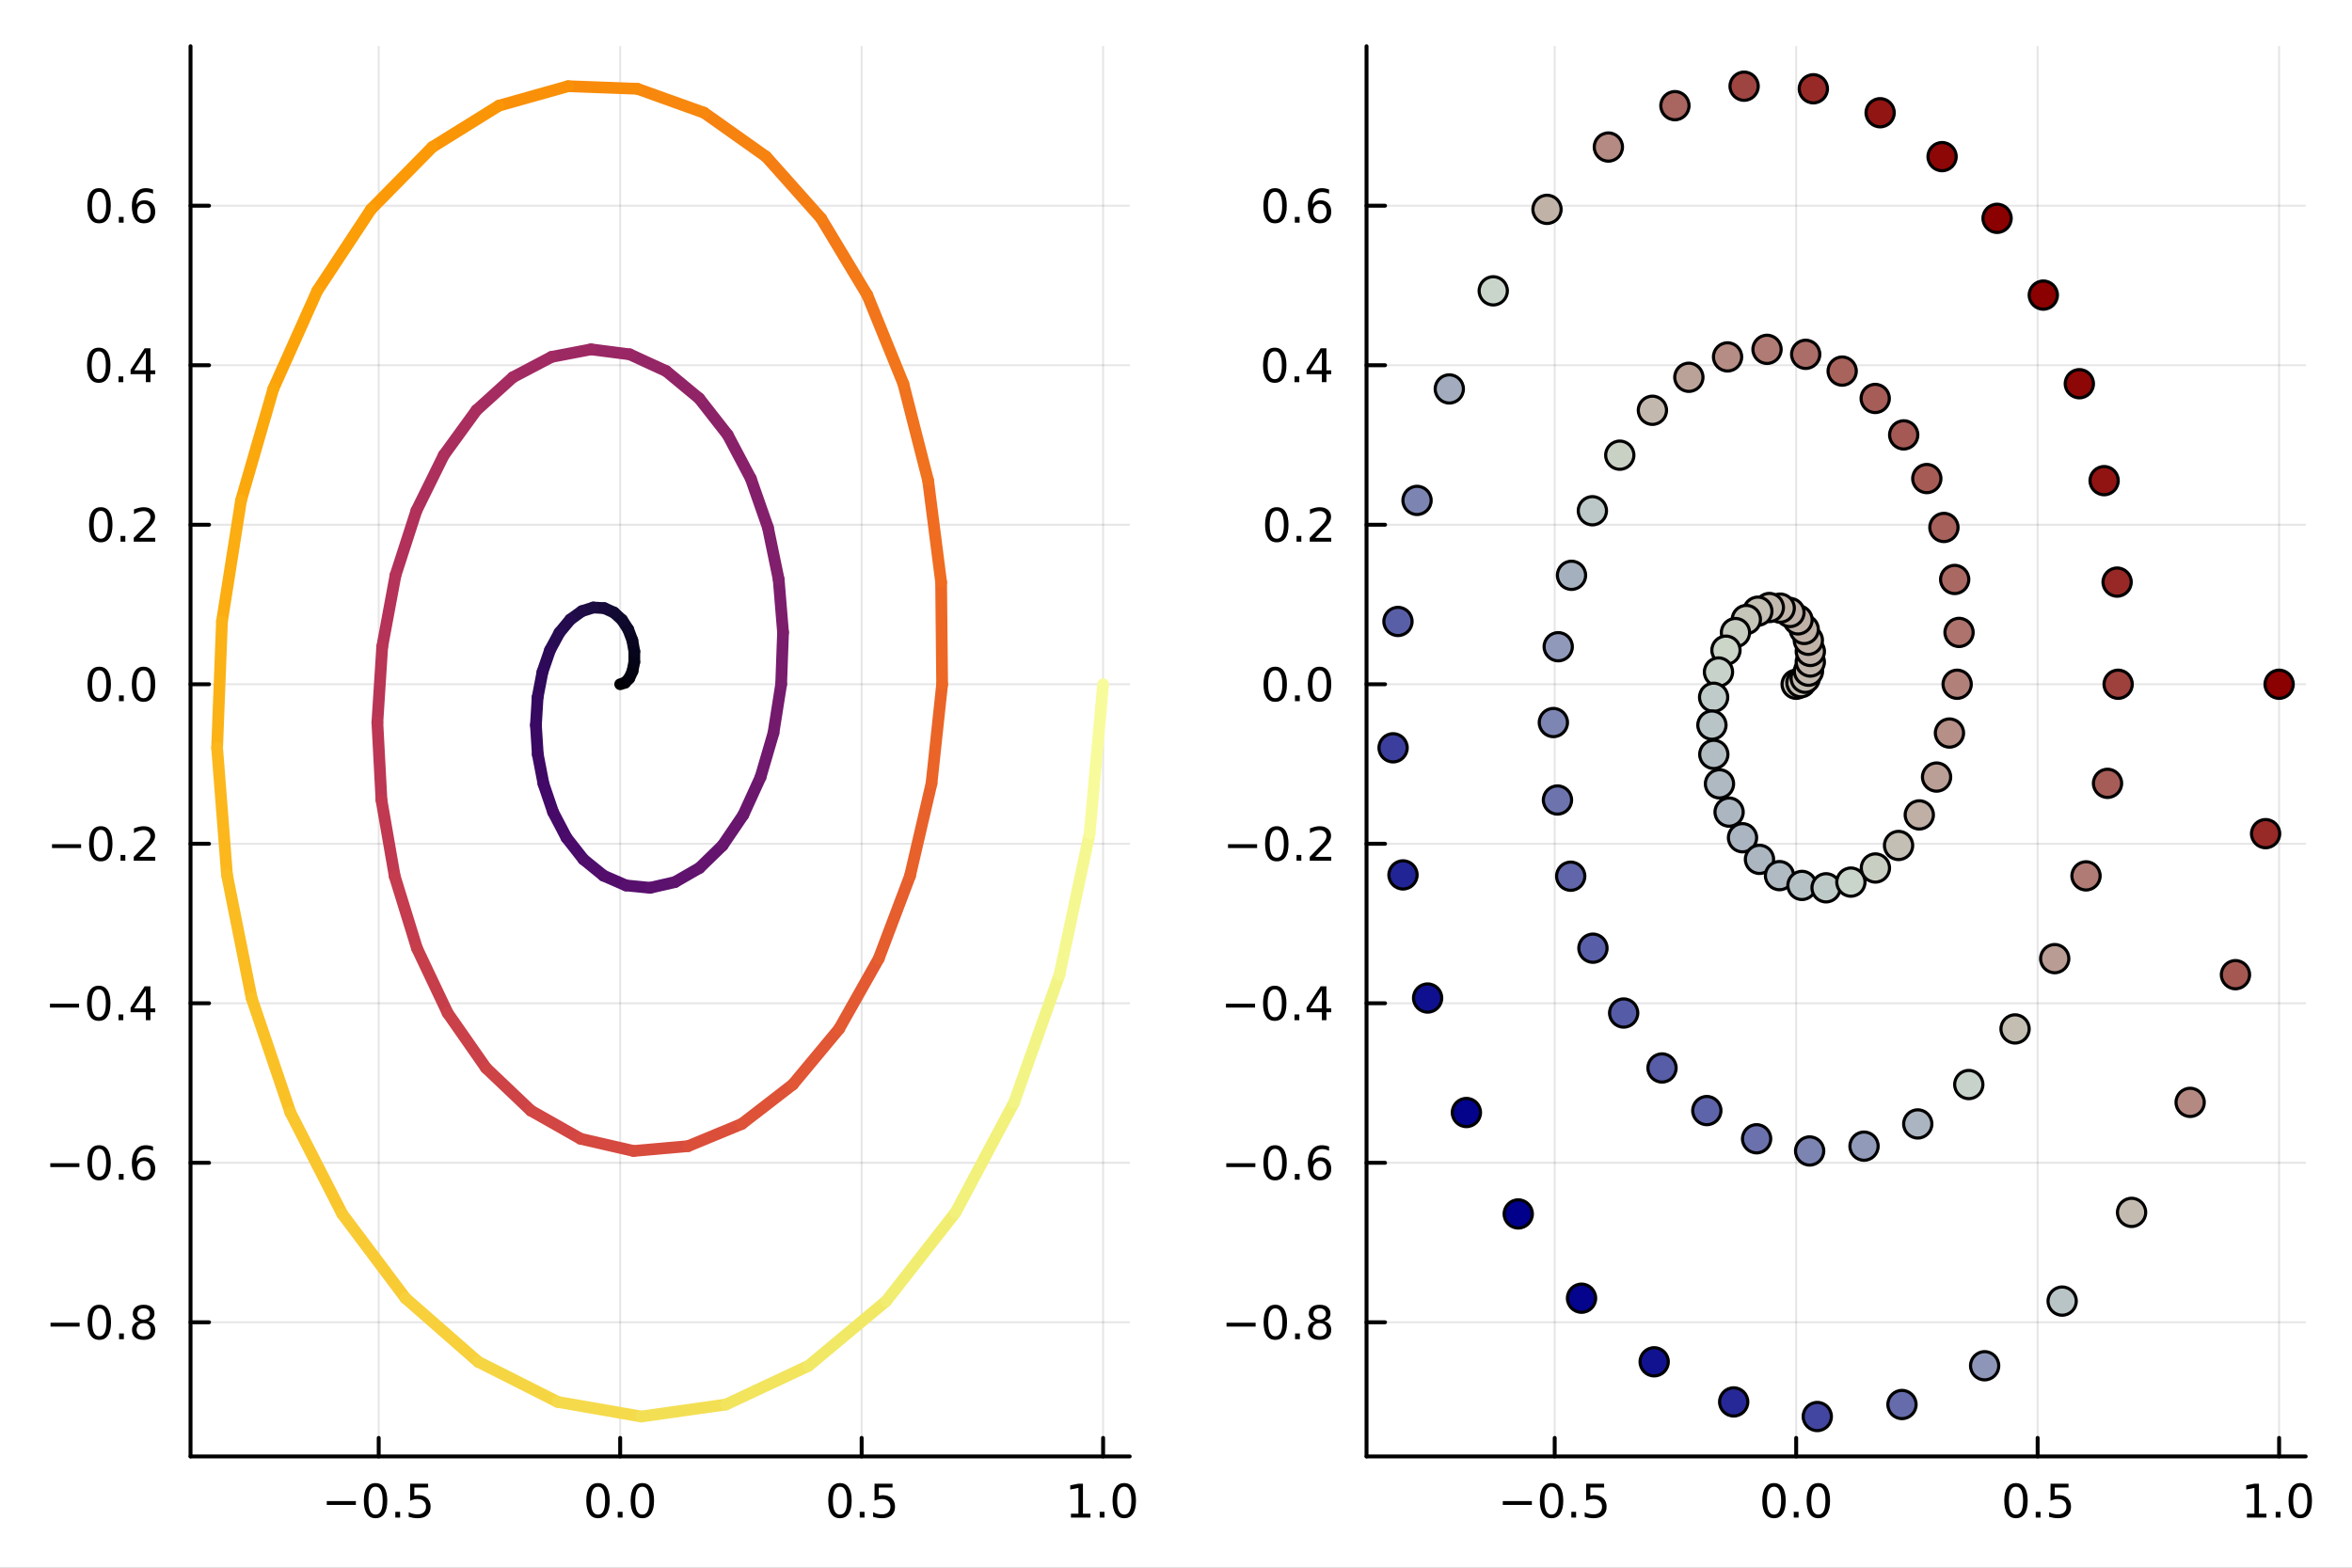 <?xml version="1.0" encoding="utf-8"?>
<svg xmlns="http://www.w3.org/2000/svg" xmlns:xlink="http://www.w3.org/1999/xlink" width="600" height="400" viewBox="0 0 2400 1600">
<rect x="0" y="0" width="2400" height="1600" fill="#808080" stroke="none"/>
<defs>
  <clipPath id="clip560">
    <rect x="0" y="0" width="2400" height="1600"/>
  </clipPath>
</defs>
<path clip-path="url(#clip560)" d="M0 1600 L2400 1600 L2400 0 L0 0  Z" fill="#ffffff" fill-rule="evenodd" fill-opacity="1"/>
<defs>
  <clipPath id="clip561">
    <rect x="480" y="0" width="1681" height="1600"/>
  </clipPath>
</defs>
<path clip-path="url(#clip560)" d="M194.422 1486.45 L1152.76 1486.45 L1152.76 47.244 L194.422 47.244  Z" fill="#ffffff" fill-rule="evenodd" fill-opacity="1"/>
<defs>
  <clipPath id="clip562">
    <rect x="194" y="47" width="959" height="1440"/>
  </clipPath>
</defs>
<polyline clip-path="url(#clip562)" style="stroke:#000000; stroke-linecap:round; stroke-linejoin:round; stroke-width:2; stroke-opacity:0.1; fill:none" points="386.43,1486.45 386.43,47.244 "/>
<polyline clip-path="url(#clip562)" style="stroke:#000000; stroke-linecap:round; stroke-linejoin:round; stroke-width:2; stroke-opacity:0.1; fill:none" points="632.831,1486.45 632.831,47.244 "/>
<polyline clip-path="url(#clip562)" style="stroke:#000000; stroke-linecap:round; stroke-linejoin:round; stroke-width:2; stroke-opacity:0.1; fill:none" points="879.232,1486.45 879.232,47.244 "/>
<polyline clip-path="url(#clip562)" style="stroke:#000000; stroke-linecap:round; stroke-linejoin:round; stroke-width:2; stroke-opacity:0.1; fill:none" points="1125.63,1486.45 1125.63,47.244 "/>
<polyline clip-path="url(#clip562)" style="stroke:#000000; stroke-linecap:round; stroke-linejoin:round; stroke-width:2; stroke-opacity:0.1; fill:none" points="194.422,1349.54 1152.76,1349.54 "/>
<polyline clip-path="url(#clip562)" style="stroke:#000000; stroke-linecap:round; stroke-linejoin:round; stroke-width:2; stroke-opacity:0.1; fill:none" points="194.422,1186.75 1152.76,1186.75 "/>
<polyline clip-path="url(#clip562)" style="stroke:#000000; stroke-linecap:round; stroke-linejoin:round; stroke-width:2; stroke-opacity:0.1; fill:none" points="194.422,1023.95 1152.76,1023.95 "/>
<polyline clip-path="url(#clip562)" style="stroke:#000000; stroke-linecap:round; stroke-linejoin:round; stroke-width:2; stroke-opacity:0.1; fill:none" points="194.422,861.152 1152.76,861.152 "/>
<polyline clip-path="url(#clip562)" style="stroke:#000000; stroke-linecap:round; stroke-linejoin:round; stroke-width:2; stroke-opacity:0.1; fill:none" points="194.422,698.355 1152.76,698.355 "/>
<polyline clip-path="url(#clip562)" style="stroke:#000000; stroke-linecap:round; stroke-linejoin:round; stroke-width:2; stroke-opacity:0.1; fill:none" points="194.422,535.558 1152.76,535.558 "/>
<polyline clip-path="url(#clip562)" style="stroke:#000000; stroke-linecap:round; stroke-linejoin:round; stroke-width:2; stroke-opacity:0.1; fill:none" points="194.422,372.761 1152.76,372.761 "/>
<polyline clip-path="url(#clip562)" style="stroke:#000000; stroke-linecap:round; stroke-linejoin:round; stroke-width:2; stroke-opacity:0.1; fill:none" points="194.422,209.964 1152.76,209.964 "/>
<polyline clip-path="url(#clip560)" style="stroke:#000000; stroke-linecap:round; stroke-linejoin:round; stroke-width:4; stroke-opacity:1; fill:none" points="194.422,1486.45 1152.76,1486.45 "/>
<polyline clip-path="url(#clip560)" style="stroke:#000000; stroke-linecap:round; stroke-linejoin:round; stroke-width:4; stroke-opacity:1; fill:none" points="386.43,1486.45 386.43,1467.55 "/>
<polyline clip-path="url(#clip560)" style="stroke:#000000; stroke-linecap:round; stroke-linejoin:round; stroke-width:4; stroke-opacity:1; fill:none" points="632.831,1486.45 632.831,1467.55 "/>
<polyline clip-path="url(#clip560)" style="stroke:#000000; stroke-linecap:round; stroke-linejoin:round; stroke-width:4; stroke-opacity:1; fill:none" points="879.232,1486.45 879.232,1467.55 "/>
<polyline clip-path="url(#clip560)" style="stroke:#000000; stroke-linecap:round; stroke-linejoin:round; stroke-width:4; stroke-opacity:1; fill:none" points="1125.63,1486.45 1125.63,1467.55 "/>
<path clip-path="url(#clip560)" d="M333.456 1532.02 L363.132 1532.02 L363.132 1535.95 L333.456 1535.95 L333.456 1532.02 Z" fill="#000000" fill-rule="nonzero" fill-opacity="1" /><path clip-path="url(#clip560)" d="M383.224 1517.37 Q379.613 1517.37 377.784 1520.93 Q375.979 1524.47 375.979 1531.6 Q375.979 1538.71 377.784 1542.27 Q379.613 1545.82 383.224 1545.82 Q386.858 1545.82 388.664 1542.27 Q390.493 1538.71 390.493 1531.6 Q390.493 1524.47 388.664 1520.93 Q386.858 1517.37 383.224 1517.37 M383.224 1513.66 Q389.034 1513.66 392.09 1518.27 Q395.169 1522.85 395.169 1531.6 Q395.169 1540.33 392.09 1544.94 Q389.034 1549.52 383.224 1549.52 Q377.414 1549.52 374.335 1544.94 Q371.28 1540.33 371.28 1531.6 Q371.28 1522.85 374.335 1518.27 Q377.414 1513.66 383.224 1513.66 Z" fill="#000000" fill-rule="nonzero" fill-opacity="1" /><path clip-path="url(#clip560)" d="M403.386 1542.97 L408.27 1542.97 L408.27 1548.85 L403.386 1548.85 L403.386 1542.97 Z" fill="#000000" fill-rule="nonzero" fill-opacity="1" /><path clip-path="url(#clip560)" d="M418.502 1514.29 L436.858 1514.29 L436.858 1518.22 L422.784 1518.22 L422.784 1526.7 Q423.803 1526.35 424.821 1526.19 Q425.84 1526 426.858 1526 Q432.645 1526 436.025 1529.17 Q439.404 1532.34 439.404 1537.76 Q439.404 1543.34 435.932 1546.44 Q432.46 1549.52 426.141 1549.52 Q423.965 1549.52 421.696 1549.15 Q419.451 1548.78 417.043 1548.04 L417.043 1543.34 Q419.127 1544.47 421.349 1545.03 Q423.571 1545.58 426.048 1545.58 Q430.053 1545.58 432.391 1543.48 Q434.729 1541.37 434.729 1537.76 Q434.729 1534.15 432.391 1532.04 Q430.053 1529.94 426.048 1529.94 Q424.173 1529.94 422.298 1530.35 Q420.446 1530.77 418.502 1531.65 L418.502 1514.29 Z" fill="#000000" fill-rule="nonzero" fill-opacity="1" /><path clip-path="url(#clip560)" d="M610.216 1517.37 Q606.605 1517.37 604.776 1520.93 Q602.97 1524.47 602.97 1531.6 Q602.97 1538.71 604.776 1542.27 Q606.605 1545.82 610.216 1545.82 Q613.85 1545.82 615.655 1542.27 Q617.484 1538.71 617.484 1531.6 Q617.484 1524.47 615.655 1520.93 Q613.85 1517.37 610.216 1517.37 M610.216 1513.66 Q616.026 1513.66 619.081 1518.27 Q622.16 1522.85 622.16 1531.6 Q622.16 1540.33 619.081 1544.94 Q616.026 1549.52 610.216 1549.52 Q604.405 1549.52 601.327 1544.94 Q598.271 1540.33 598.271 1531.6 Q598.271 1522.85 601.327 1518.27 Q604.405 1513.66 610.216 1513.66 Z" fill="#000000" fill-rule="nonzero" fill-opacity="1" /><path clip-path="url(#clip560)" d="M630.378 1542.97 L635.262 1542.97 L635.262 1548.85 L630.378 1548.85 L630.378 1542.97 Z" fill="#000000" fill-rule="nonzero" fill-opacity="1" /><path clip-path="url(#clip560)" d="M655.447 1517.37 Q651.836 1517.37 650.007 1520.93 Q648.202 1524.47 648.202 1531.6 Q648.202 1538.71 650.007 1542.27 Q651.836 1545.82 655.447 1545.82 Q659.081 1545.82 660.887 1542.27 Q662.715 1538.71 662.715 1531.6 Q662.715 1524.47 660.887 1520.93 Q659.081 1517.37 655.447 1517.37 M655.447 1513.66 Q661.257 1513.66 664.313 1518.27 Q667.391 1522.85 667.391 1531.6 Q667.391 1540.33 664.313 1544.94 Q661.257 1549.52 655.447 1549.52 Q649.637 1549.52 646.558 1544.94 Q643.502 1540.33 643.502 1531.6 Q643.502 1522.85 646.558 1518.27 Q649.637 1513.66 655.447 1513.66 Z" fill="#000000" fill-rule="nonzero" fill-opacity="1" /><path clip-path="url(#clip560)" d="M857.114 1517.37 Q853.503 1517.37 851.675 1520.93 Q849.869 1524.47 849.869 1531.6 Q849.869 1538.71 851.675 1542.27 Q853.503 1545.82 857.114 1545.82 Q860.749 1545.82 862.554 1542.27 Q864.383 1538.71 864.383 1531.6 Q864.383 1524.47 862.554 1520.93 Q860.749 1517.37 857.114 1517.37 M857.114 1513.66 Q862.924 1513.66 865.98 1518.27 Q869.059 1522.85 869.059 1531.6 Q869.059 1540.33 865.98 1544.94 Q862.924 1549.52 857.114 1549.52 Q851.304 1549.52 848.225 1544.94 Q845.17 1540.33 845.17 1531.6 Q845.17 1522.85 848.225 1518.27 Q851.304 1513.66 857.114 1513.66 Z" fill="#000000" fill-rule="nonzero" fill-opacity="1" /><path clip-path="url(#clip560)" d="M877.276 1542.97 L882.16 1542.97 L882.16 1548.85 L877.276 1548.85 L877.276 1542.97 Z" fill="#000000" fill-rule="nonzero" fill-opacity="1" /><path clip-path="url(#clip560)" d="M892.392 1514.29 L910.748 1514.29 L910.748 1518.22 L896.674 1518.22 L896.674 1526.7 Q897.693 1526.35 898.711 1526.19 Q899.73 1526 900.748 1526 Q906.535 1526 909.915 1529.17 Q913.295 1532.34 913.295 1537.76 Q913.295 1543.34 909.822 1546.44 Q906.35 1549.52 900.031 1549.52 Q897.855 1549.52 895.586 1549.15 Q893.341 1548.78 890.934 1548.04 L890.934 1543.34 Q893.017 1544.47 895.239 1545.03 Q897.461 1545.58 899.938 1545.58 Q903.943 1545.58 906.281 1543.48 Q908.619 1541.37 908.619 1537.76 Q908.619 1534.15 906.281 1532.04 Q903.943 1529.94 899.938 1529.94 Q898.063 1529.94 896.188 1530.35 Q894.336 1530.77 892.392 1531.65 L892.392 1514.29 Z" fill="#000000" fill-rule="nonzero" fill-opacity="1" /><path clip-path="url(#clip560)" d="M1092.79 1544.91 L1100.43 1544.91 L1100.43 1518.55 L1092.11 1520.21 L1092.11 1515.95 L1100.38 1514.29 L1105.05 1514.29 L1105.05 1544.91 L1112.69 1544.91 L1112.69 1548.85 L1092.79 1548.85 L1092.79 1544.91 Z" fill="#000000" fill-rule="nonzero" fill-opacity="1" /><path clip-path="url(#clip560)" d="M1122.14 1542.97 L1127.02 1542.97 L1127.02 1548.85 L1122.14 1548.85 L1122.14 1542.97 Z" fill="#000000" fill-rule="nonzero" fill-opacity="1" /><path clip-path="url(#clip560)" d="M1147.21 1517.37 Q1143.6 1517.37 1141.77 1520.93 Q1139.96 1524.47 1139.96 1531.6 Q1139.96 1538.71 1141.77 1542.27 Q1143.6 1545.82 1147.21 1545.82 Q1150.84 1545.82 1152.65 1542.27 Q1154.48 1538.71 1154.48 1531.6 Q1154.48 1524.47 1152.65 1520.93 Q1150.84 1517.37 1147.21 1517.37 M1147.21 1513.66 Q1153.02 1513.66 1156.07 1518.27 Q1159.15 1522.85 1159.15 1531.6 Q1159.15 1540.33 1156.07 1544.94 Q1153.02 1549.52 1147.21 1549.52 Q1141.4 1549.52 1138.32 1544.94 Q1135.26 1540.33 1135.26 1531.6 Q1135.26 1522.85 1138.32 1518.27 Q1141.4 1513.66 1147.21 1513.66 Z" fill="#000000" fill-rule="nonzero" fill-opacity="1" /><polyline clip-path="url(#clip560)" style="stroke:#000000; stroke-linecap:round; stroke-linejoin:round; stroke-width:4; stroke-opacity:1; fill:none" points="194.422,1486.45 194.422,47.244 "/>
<polyline clip-path="url(#clip560)" style="stroke:#000000; stroke-linecap:round; stroke-linejoin:round; stroke-width:4; stroke-opacity:1; fill:none" points="194.422,1349.54 213.32,1349.54 "/>
<polyline clip-path="url(#clip560)" style="stroke:#000000; stroke-linecap:round; stroke-linejoin:round; stroke-width:4; stroke-opacity:1; fill:none" points="194.422,1186.75 213.32,1186.75 "/>
<polyline clip-path="url(#clip560)" style="stroke:#000000; stroke-linecap:round; stroke-linejoin:round; stroke-width:4; stroke-opacity:1; fill:none" points="194.422,1023.95 213.32,1023.95 "/>
<polyline clip-path="url(#clip560)" style="stroke:#000000; stroke-linecap:round; stroke-linejoin:round; stroke-width:4; stroke-opacity:1; fill:none" points="194.422,861.152 213.32,861.152 "/>
<polyline clip-path="url(#clip560)" style="stroke:#000000; stroke-linecap:round; stroke-linejoin:round; stroke-width:4; stroke-opacity:1; fill:none" points="194.422,698.355 213.32,698.355 "/>
<polyline clip-path="url(#clip560)" style="stroke:#000000; stroke-linecap:round; stroke-linejoin:round; stroke-width:4; stroke-opacity:1; fill:none" points="194.422,535.558 213.32,535.558 "/>
<polyline clip-path="url(#clip560)" style="stroke:#000000; stroke-linecap:round; stroke-linejoin:round; stroke-width:4; stroke-opacity:1; fill:none" points="194.422,372.761 213.32,372.761 "/>
<polyline clip-path="url(#clip560)" style="stroke:#000000; stroke-linecap:round; stroke-linejoin:round; stroke-width:4; stroke-opacity:1; fill:none" points="194.422,209.964 213.32,209.964 "/>
<path clip-path="url(#clip560)" d="M51.571 1349.99 L81.247 1349.99 L81.247 1353.93 L51.571 1353.93 L51.571 1349.99 Z" fill="#000000" fill-rule="nonzero" fill-opacity="1" /><path clip-path="url(#clip560)" d="M101.339 1335.34 Q97.728 1335.34 95.899 1338.91 Q94.094 1342.45 94.094 1349.58 Q94.094 1356.68 95.899 1360.25 Q97.728 1363.79 101.339 1363.79 Q104.973 1363.79 106.779 1360.25 Q108.608 1356.68 108.608 1349.58 Q108.608 1342.45 106.779 1338.91 Q104.973 1335.34 101.339 1335.34 M101.339 1331.64 Q107.149 1331.64 110.205 1336.24 Q113.283 1340.83 113.283 1349.58 Q113.283 1358.3 110.205 1362.91 Q107.149 1367.49 101.339 1367.49 Q95.529 1367.49 92.45 1362.91 Q89.395 1358.3 89.395 1349.58 Q89.395 1340.83 92.45 1336.24 Q95.529 1331.64 101.339 1331.64 Z" fill="#000000" fill-rule="nonzero" fill-opacity="1" /><path clip-path="url(#clip560)" d="M121.501 1360.94 L126.385 1360.94 L126.385 1366.82 L121.501 1366.82 L121.501 1360.94 Z" fill="#000000" fill-rule="nonzero" fill-opacity="1" /><path clip-path="url(#clip560)" d="M146.57 1350.41 Q143.237 1350.41 141.316 1352.19 Q139.418 1353.98 139.418 1357.1 Q139.418 1360.23 141.316 1362.01 Q143.237 1363.79 146.57 1363.79 Q149.904 1363.79 151.825 1362.01 Q153.746 1360.2 153.746 1357.1 Q153.746 1353.98 151.825 1352.19 Q149.927 1350.41 146.57 1350.41 M141.894 1348.42 Q138.885 1347.68 137.195 1345.62 Q135.529 1343.56 135.529 1340.6 Q135.529 1336.45 138.469 1334.05 Q141.431 1331.64 146.57 1331.64 Q151.732 1331.64 154.672 1334.05 Q157.612 1336.45 157.612 1340.6 Q157.612 1343.56 155.922 1345.62 Q154.255 1347.68 151.269 1348.42 Q154.649 1349.21 156.524 1351.5 Q158.422 1353.79 158.422 1357.1 Q158.422 1362.12 155.343 1364.81 Q152.288 1367.49 146.57 1367.49 Q140.853 1367.49 137.774 1364.81 Q134.719 1362.12 134.719 1357.1 Q134.719 1353.79 136.617 1351.5 Q138.515 1349.21 141.894 1348.42 M140.181 1341.04 Q140.181 1343.72 141.848 1345.23 Q143.538 1346.73 146.57 1346.73 Q149.58 1346.73 151.269 1345.23 Q152.982 1343.72 152.982 1341.04 Q152.982 1338.35 151.269 1336.85 Q149.58 1335.34 146.57 1335.34 Q143.538 1335.34 141.848 1336.85 Q140.181 1338.35 140.181 1341.04 Z" fill="#000000" fill-rule="nonzero" fill-opacity="1" /><path clip-path="url(#clip560)" d="M51.316 1187.2 L80.992 1187.2 L80.992 1191.13 L51.316 1191.13 L51.316 1187.2 Z" fill="#000000" fill-rule="nonzero" fill-opacity="1" /><path clip-path="url(#clip560)" d="M101.084 1172.54 Q97.473 1172.54 95.645 1176.11 Q93.839 1179.65 93.839 1186.78 Q93.839 1193.89 95.645 1197.45 Q97.473 1200.99 101.084 1200.99 Q104.719 1200.99 106.524 1197.45 Q108.353 1193.89 108.353 1186.78 Q108.353 1179.65 106.524 1176.11 Q104.719 1172.54 101.084 1172.54 M101.084 1168.84 Q106.895 1168.84 109.95 1173.45 Q113.029 1178.03 113.029 1186.78 Q113.029 1195.51 109.95 1200.11 Q106.895 1204.7 101.084 1204.7 Q95.274 1204.7 92.196 1200.11 Q89.14 1195.51 89.14 1186.78 Q89.14 1178.03 92.196 1173.45 Q95.274 1168.84 101.084 1168.84 Z" fill="#000000" fill-rule="nonzero" fill-opacity="1" /><path clip-path="url(#clip560)" d="M121.246 1198.15 L126.131 1198.15 L126.131 1204.03 L121.246 1204.03 L121.246 1198.15 Z" fill="#000000" fill-rule="nonzero" fill-opacity="1" /><path clip-path="url(#clip560)" d="M146.894 1184.88 Q143.746 1184.88 141.894 1187.04 Q140.066 1189.19 140.066 1192.94 Q140.066 1196.66 141.894 1198.84 Q143.746 1200.99 146.894 1200.99 Q150.043 1200.99 151.871 1198.84 Q153.723 1196.66 153.723 1192.94 Q153.723 1189.19 151.871 1187.04 Q150.043 1184.88 146.894 1184.88 M156.177 1170.23 L156.177 1174.49 Q154.417 1173.66 152.612 1173.22 Q150.83 1172.78 149.07 1172.78 Q144.441 1172.78 141.987 1175.9 Q139.556 1179.03 139.209 1185.35 Q140.575 1183.33 142.635 1182.27 Q144.695 1181.18 147.172 1181.18 Q152.38 1181.18 155.39 1184.35 Q158.422 1187.5 158.422 1192.94 Q158.422 1198.26 155.274 1201.48 Q152.126 1204.7 146.894 1204.7 Q140.899 1204.7 137.728 1200.11 Q134.556 1195.51 134.556 1186.78 Q134.556 1178.59 138.445 1173.72 Q142.334 1168.84 148.885 1168.84 Q150.644 1168.84 152.427 1169.19 Q154.232 1169.54 156.177 1170.23 Z" fill="#000000" fill-rule="nonzero" fill-opacity="1" /><path clip-path="url(#clip560)" d="M50.992 1024.4 L80.668 1024.4 L80.668 1028.34 L50.992 1028.34 L50.992 1024.4 Z" fill="#000000" fill-rule="nonzero" fill-opacity="1" /><path clip-path="url(#clip560)" d="M100.76 1009.75 Q97.149 1009.75 95.321 1013.31 Q93.515 1016.85 93.515 1023.98 Q93.515 1031.09 95.321 1034.65 Q97.149 1038.2 100.76 1038.2 Q104.395 1038.2 106.2 1034.65 Q108.029 1031.09 108.029 1023.98 Q108.029 1016.85 106.2 1013.31 Q104.395 1009.75 100.76 1009.75 M100.76 1006.04 Q106.571 1006.04 109.626 1010.65 Q112.705 1015.23 112.705 1023.98 Q112.705 1032.71 109.626 1037.32 Q106.571 1041.9 100.76 1041.9 Q94.95 1041.9 91.871 1037.32 Q88.816 1032.71 88.816 1023.98 Q88.816 1015.23 91.871 1010.65 Q94.95 1006.04 100.76 1006.04 Z" fill="#000000" fill-rule="nonzero" fill-opacity="1" /><path clip-path="url(#clip560)" d="M120.922 1035.35 L125.807 1035.35 L125.807 1041.23 L120.922 1041.23 L120.922 1035.35 Z" fill="#000000" fill-rule="nonzero" fill-opacity="1" /><path clip-path="url(#clip560)" d="M148.839 1010.74 L137.033 1029.19 L148.839 1029.19 L148.839 1010.74 M147.612 1006.67 L153.492 1006.67 L153.492 1029.19 L158.422 1029.19 L158.422 1033.08 L153.492 1033.08 L153.492 1041.23 L148.839 1041.23 L148.839 1033.08 L133.237 1033.08 L133.237 1028.57 L147.612 1006.67 Z" fill="#000000" fill-rule="nonzero" fill-opacity="1" /><path clip-path="url(#clip560)" d="M53.075 861.603 L82.751 861.603 L82.751 865.538 L53.075 865.538 L53.075 861.603 Z" fill="#000000" fill-rule="nonzero" fill-opacity="1" /><path clip-path="url(#clip560)" d="M102.844 846.95 Q99.233 846.95 97.404 850.515 Q95.598 854.057 95.598 861.187 Q95.598 868.293 97.404 871.858 Q99.233 875.399 102.844 875.399 Q106.478 875.399 108.283 871.858 Q110.112 868.293 110.112 861.187 Q110.112 854.057 108.283 850.515 Q106.478 846.95 102.844 846.95 M102.844 843.247 Q108.654 843.247 111.709 847.853 Q114.788 852.437 114.788 861.187 Q114.788 869.913 111.709 874.52 Q108.654 879.103 102.844 879.103 Q97.034 879.103 93.955 874.52 Q90.899 869.913 90.899 861.187 Q90.899 852.437 93.955 847.853 Q97.034 843.247 102.844 843.247 Z" fill="#000000" fill-rule="nonzero" fill-opacity="1" /><path clip-path="url(#clip560)" d="M123.006 872.552 L127.89 872.552 L127.89 878.432 L123.006 878.432 L123.006 872.552 Z" fill="#000000" fill-rule="nonzero" fill-opacity="1" /><path clip-path="url(#clip560)" d="M142.103 874.497 L158.422 874.497 L158.422 878.432 L136.478 878.432 L136.478 874.497 Q139.14 871.742 143.723 867.112 Q148.33 862.46 149.51 861.117 Q151.755 858.594 152.635 856.858 Q153.538 855.099 153.538 853.409 Q153.538 850.654 151.593 848.918 Q149.672 847.182 146.57 847.182 Q144.371 847.182 141.918 847.946 Q139.487 848.71 136.709 850.261 L136.709 845.538 Q139.533 844.404 141.987 843.826 Q144.441 843.247 146.478 843.247 Q151.848 843.247 155.042 845.932 Q158.237 848.617 158.237 853.108 Q158.237 855.237 157.427 857.159 Q156.64 859.057 154.533 861.649 Q153.955 862.321 150.853 865.538 Q147.751 868.733 142.103 874.497 Z" fill="#000000" fill-rule="nonzero" fill-opacity="1" /><path clip-path="url(#clip560)" d="M101.246 684.154 Q97.635 684.154 95.807 687.718 Q94.001 691.26 94.001 698.39 Q94.001 705.496 95.807 709.061 Q97.635 712.602 101.246 712.602 Q104.881 712.602 106.686 709.061 Q108.515 705.496 108.515 698.39 Q108.515 691.26 106.686 687.718 Q104.881 684.154 101.246 684.154 M101.246 680.45 Q107.057 680.45 110.112 685.056 Q113.191 689.64 113.191 698.39 Q113.191 707.116 110.112 711.723 Q107.057 716.306 101.246 716.306 Q95.436 716.306 92.358 711.723 Q89.302 707.116 89.302 698.39 Q89.302 689.64 92.358 685.056 Q95.436 680.45 101.246 680.45 Z" fill="#000000" fill-rule="nonzero" fill-opacity="1" /><path clip-path="url(#clip560)" d="M121.408 709.755 L126.293 709.755 L126.293 715.635 L121.408 715.635 L121.408 709.755 Z" fill="#000000" fill-rule="nonzero" fill-opacity="1" /><path clip-path="url(#clip560)" d="M146.478 684.154 Q142.867 684.154 141.038 687.718 Q139.232 691.26 139.232 698.39 Q139.232 705.496 141.038 709.061 Q142.867 712.602 146.478 712.602 Q150.112 712.602 151.918 709.061 Q153.746 705.496 153.746 698.39 Q153.746 691.26 151.918 687.718 Q150.112 684.154 146.478 684.154 M146.478 680.45 Q152.288 680.45 155.343 685.056 Q158.422 689.64 158.422 698.39 Q158.422 707.116 155.343 711.723 Q152.288 716.306 146.478 716.306 Q140.668 716.306 137.589 711.723 Q134.533 707.116 134.533 698.39 Q134.533 689.64 137.589 685.056 Q140.668 680.45 146.478 680.45 Z" fill="#000000" fill-rule="nonzero" fill-opacity="1" /><path clip-path="url(#clip560)" d="M102.844 521.357 Q99.233 521.357 97.404 524.921 Q95.598 528.463 95.598 535.593 Q95.598 542.699 97.404 546.264 Q99.233 549.805 102.844 549.805 Q106.478 549.805 108.283 546.264 Q110.112 542.699 110.112 535.593 Q110.112 528.463 108.283 524.921 Q106.478 521.357 102.844 521.357 M102.844 517.653 Q108.654 517.653 111.709 522.259 Q114.788 526.843 114.788 535.593 Q114.788 544.319 111.709 548.926 Q108.654 553.509 102.844 553.509 Q97.034 553.509 93.955 548.926 Q90.899 544.319 90.899 535.593 Q90.899 526.843 93.955 522.259 Q97.034 517.653 102.844 517.653 Z" fill="#000000" fill-rule="nonzero" fill-opacity="1" /><path clip-path="url(#clip560)" d="M123.006 546.958 L127.89 546.958 L127.89 552.838 L123.006 552.838 L123.006 546.958 Z" fill="#000000" fill-rule="nonzero" fill-opacity="1" /><path clip-path="url(#clip560)" d="M142.103 548.903 L158.422 548.903 L158.422 552.838 L136.478 552.838 L136.478 548.903 Q139.14 546.148 143.723 541.518 Q148.33 536.866 149.51 535.523 Q151.755 533 152.635 531.264 Q153.538 529.505 153.538 527.815 Q153.538 525.06 151.593 523.324 Q149.672 521.588 146.57 521.588 Q144.371 521.588 141.918 522.352 Q139.487 523.116 136.709 524.667 L136.709 519.945 Q139.533 518.81 141.987 518.232 Q144.441 517.653 146.478 517.653 Q151.848 517.653 155.042 520.338 Q158.237 523.023 158.237 527.514 Q158.237 529.644 157.427 531.565 Q156.64 533.463 154.533 536.056 Q153.955 536.727 150.853 539.944 Q147.751 543.139 142.103 548.903 Z" fill="#000000" fill-rule="nonzero" fill-opacity="1" /><path clip-path="url(#clip560)" d="M100.76 358.56 Q97.149 358.56 95.321 362.124 Q93.515 365.666 93.515 372.796 Q93.515 379.902 95.321 383.467 Q97.149 387.008 100.76 387.008 Q104.395 387.008 106.2 383.467 Q108.029 379.902 108.029 372.796 Q108.029 365.666 106.2 362.124 Q104.395 358.56 100.76 358.56 M100.76 354.856 Q106.571 354.856 109.626 359.462 Q112.705 364.046 112.705 372.796 Q112.705 381.522 109.626 386.129 Q106.571 390.712 100.76 390.712 Q94.95 390.712 91.871 386.129 Q88.816 381.522 88.816 372.796 Q88.816 364.046 91.871 359.462 Q94.95 354.856 100.76 354.856 Z" fill="#000000" fill-rule="nonzero" fill-opacity="1" /><path clip-path="url(#clip560)" d="M120.922 384.161 L125.807 384.161 L125.807 390.041 L120.922 390.041 L120.922 384.161 Z" fill="#000000" fill-rule="nonzero" fill-opacity="1" /><path clip-path="url(#clip560)" d="M148.839 359.555 L137.033 378.004 L148.839 378.004 L148.839 359.555 M147.612 355.481 L153.492 355.481 L153.492 378.004 L158.422 378.004 L158.422 381.893 L153.492 381.893 L153.492 390.041 L148.839 390.041 L148.839 381.893 L133.237 381.893 L133.237 377.379 L147.612 355.481 Z" fill="#000000" fill-rule="nonzero" fill-opacity="1" /><path clip-path="url(#clip560)" d="M101.084 195.763 Q97.473 195.763 95.645 199.327 Q93.839 202.869 93.839 209.999 Q93.839 217.105 95.645 220.67 Q97.473 224.212 101.084 224.212 Q104.719 224.212 106.524 220.67 Q108.353 217.105 108.353 209.999 Q108.353 202.869 106.524 199.327 Q104.719 195.763 101.084 195.763 M101.084 192.059 Q106.895 192.059 109.95 196.665 Q113.029 201.249 113.029 209.999 Q113.029 218.725 109.95 223.332 Q106.895 227.915 101.084 227.915 Q95.274 227.915 92.196 223.332 Q89.14 218.725 89.14 209.999 Q89.14 201.249 92.196 196.665 Q95.274 192.059 101.084 192.059 Z" fill="#000000" fill-rule="nonzero" fill-opacity="1" /><path clip-path="url(#clip560)" d="M121.246 221.364 L126.131 221.364 L126.131 227.244 L121.246 227.244 L121.246 221.364 Z" fill="#000000" fill-rule="nonzero" fill-opacity="1" /><path clip-path="url(#clip560)" d="M146.894 208.1 Q143.746 208.1 141.894 210.253 Q140.066 212.406 140.066 216.156 Q140.066 219.883 141.894 222.059 Q143.746 224.212 146.894 224.212 Q150.043 224.212 151.871 222.059 Q153.723 219.883 153.723 216.156 Q153.723 212.406 151.871 210.253 Q150.043 208.1 146.894 208.1 M156.177 193.448 L156.177 197.707 Q154.417 196.874 152.612 196.434 Q150.83 195.994 149.07 195.994 Q144.441 195.994 141.987 199.119 Q139.556 202.244 139.209 208.563 Q140.575 206.55 142.635 205.485 Q144.695 204.397 147.172 204.397 Q152.38 204.397 155.39 207.568 Q158.422 210.716 158.422 216.156 Q158.422 221.48 155.274 224.698 Q152.126 227.915 146.894 227.915 Q140.899 227.915 137.728 223.332 Q134.556 218.725 134.556 209.999 Q134.556 201.804 138.445 196.943 Q142.334 192.059 148.885 192.059 Q150.644 192.059 152.427 192.406 Q154.232 192.753 156.177 193.448 Z" fill="#000000" fill-rule="nonzero" fill-opacity="1" /><polyline clip-path="url(#clip562)" style="stroke:#000003; stroke-linecap:round; stroke-linejoin:round; stroke-width:12; stroke-opacity:1; fill:none" points="632.831,698.355 637.719,696.799 "/>
<polyline clip-path="url(#clip562)" style="stroke:#010007; stroke-linecap:round; stroke-linejoin:round; stroke-width:12; stroke-opacity:1; fill:none" points="637.719,696.799 642.074,692.243 "/>
<polyline clip-path="url(#clip562)" style="stroke:#02010c; stroke-linecap:round; stroke-linejoin:round; stroke-width:12; stroke-opacity:1; fill:none" points="642.074,692.243 645.394,685.019 "/>
<polyline clip-path="url(#clip562)" style="stroke:#030211; stroke-linecap:round; stroke-linejoin:round; stroke-width:12; stroke-opacity:1; fill:none" points="645.394,685.019 647.242,675.659 "/>
<polyline clip-path="url(#clip562)" style="stroke:#050417; stroke-linecap:round; stroke-linejoin:round; stroke-width:12; stroke-opacity:1; fill:none" points="647.242,675.659 647.268,664.867 "/>
<polyline clip-path="url(#clip562)" style="stroke:#07051c; stroke-linecap:round; stroke-linejoin:round; stroke-width:12; stroke-opacity:1; fill:none" points="647.268,664.867 645.238,653.48 "/>
<polyline clip-path="url(#clip562)" style="stroke:#0a0622; stroke-linecap:round; stroke-linejoin:round; stroke-width:12; stroke-opacity:1; fill:none" points="645.238,653.48 641.046,642.423 "/>
<polyline clip-path="url(#clip562)" style="stroke:#0d0828; stroke-linecap:round; stroke-linejoin:round; stroke-width:12; stroke-opacity:1; fill:none" points="641.046,642.423 634.726,632.653 "/>
<polyline clip-path="url(#clip562)" style="stroke:#10092e; stroke-linecap:round; stroke-linejoin:round; stroke-width:12; stroke-opacity:1; fill:none" points="634.726,632.653 626.455,625.109 "/>
<polyline clip-path="url(#clip562)" style="stroke:#130a34; stroke-linecap:round; stroke-linejoin:round; stroke-width:12; stroke-opacity:1; fill:none" points="626.455,625.109 616.55,620.656 "/>
<polyline clip-path="url(#clip562)" style="stroke:#170b3b; stroke-linecap:round; stroke-linejoin:round; stroke-width:12; stroke-opacity:1; fill:none" points="616.55,620.656 605.453,620.029 "/>
<polyline clip-path="url(#clip562)" style="stroke:#1b0c41; stroke-linecap:round; stroke-linejoin:round; stroke-width:12; stroke-opacity:1; fill:none" points="605.453,620.029 593.714,623.789 "/>
<polyline clip-path="url(#clip562)" style="stroke:#1f0c47; stroke-linecap:round; stroke-linejoin:round; stroke-width:12; stroke-opacity:1; fill:none" points="593.714,623.789 581.965,632.282 "/>
<polyline clip-path="url(#clip562)" style="stroke:#230b4d; stroke-linecap:round; stroke-linejoin:round; stroke-width:12; stroke-opacity:1; fill:none" points="581.965,632.282 570.889,645.609 "/>
<polyline clip-path="url(#clip562)" style="stroke:#270b53; stroke-linecap:round; stroke-linejoin:round; stroke-width:12; stroke-opacity:1; fill:none" points="570.889,645.609 561.189,663.608 "/>
<polyline clip-path="url(#clip562)" style="stroke:#2c0a58; stroke-linecap:round; stroke-linejoin:round; stroke-width:12; stroke-opacity:1; fill:none" points="561.189,663.608 553.547,685.85 "/>
<polyline clip-path="url(#clip562)" style="stroke:#30095c; stroke-linecap:round; stroke-linejoin:round; stroke-width:12; stroke-opacity:1; fill:none" points="553.547,685.85 548.592,711.641 "/>
<polyline clip-path="url(#clip562)" style="stroke:#350960; stroke-linecap:round; stroke-linejoin:round; stroke-width:12; stroke-opacity:1; fill:none" points="548.592,711.641 546.86,740.05 "/>
<polyline clip-path="url(#clip562)" style="stroke:#390963; stroke-linecap:round; stroke-linejoin:round; stroke-width:12; stroke-opacity:1; fill:none" points="546.86,740.05 548.767,769.939 "/>
<polyline clip-path="url(#clip562)" style="stroke:#3e0965; stroke-linecap:round; stroke-linejoin:round; stroke-width:12; stroke-opacity:1; fill:none" points="548.767,769.939 554.575,800.006 "/>
<polyline clip-path="url(#clip562)" style="stroke:#420968; stroke-linecap:round; stroke-linejoin:round; stroke-width:12; stroke-opacity:1; fill:none" points="554.575,800.006 564.376,828.845 "/>
<polyline clip-path="url(#clip562)" style="stroke:#470a69; stroke-linecap:round; stroke-linejoin:round; stroke-width:12; stroke-opacity:1; fill:none" points="564.376,828.845 578.075,855.006 "/>
<polyline clip-path="url(#clip562)" style="stroke:#4b0b6b; stroke-linecap:round; stroke-linejoin:round; stroke-width:12; stroke-opacity:1; fill:none" points="578.075,855.006 595.385,877.062 "/>
<polyline clip-path="url(#clip562)" style="stroke:#4f0d6c; stroke-linecap:round; stroke-linejoin:round; stroke-width:12; stroke-opacity:1; fill:none" points="595.385,877.062 615.829,893.676 "/>
<polyline clip-path="url(#clip562)" style="stroke:#530e6c; stroke-linecap:round; stroke-linejoin:round; stroke-width:12; stroke-opacity:1; fill:none" points="615.829,893.676 638.753,903.674 "/>
<polyline clip-path="url(#clip562)" style="stroke:#57106d; stroke-linecap:round; stroke-linejoin:round; stroke-width:12; stroke-opacity:1; fill:none" points="638.753,903.674 663.344,906.103 "/>
<polyline clip-path="url(#clip562)" style="stroke:#5b116e; stroke-linecap:round; stroke-linejoin:round; stroke-width:12; stroke-opacity:1; fill:none" points="663.344,906.103 688.663,900.289 "/>
<polyline clip-path="url(#clip562)" style="stroke:#5f136e; stroke-linecap:round; stroke-linejoin:round; stroke-width:12; stroke-opacity:1; fill:none" points="688.663,900.289 713.679,885.885 "/>
<polyline clip-path="url(#clip562)" style="stroke:#64146e; stroke-linecap:round; stroke-linejoin:round; stroke-width:12; stroke-opacity:1; fill:none" points="713.679,885.885 737.307,862.897 "/>
<polyline clip-path="url(#clip562)" style="stroke:#68166e; stroke-linecap:round; stroke-linejoin:round; stroke-width:12; stroke-opacity:1; fill:none" points="737.307,862.897 758.459,831.71 "/>
<polyline clip-path="url(#clip562)" style="stroke:#6c176e; stroke-linecap:round; stroke-linejoin:round; stroke-width:12; stroke-opacity:1; fill:none" points="758.459,831.71 776.089,793.086 "/>
<polyline clip-path="url(#clip562)" style="stroke:#70196e; stroke-linecap:round; stroke-linejoin:round; stroke-width:12; stroke-opacity:1; fill:none" points="776.089,793.086 789.242,748.148 "/>
<polyline clip-path="url(#clip562)" style="stroke:#741a6d; stroke-linecap:round; stroke-linejoin:round; stroke-width:12; stroke-opacity:1; fill:none" points="789.242,748.148 797.099,698.355 "/>
<polyline clip-path="url(#clip562)" style="stroke:#781c6d; stroke-linecap:round; stroke-linejoin:round; stroke-width:12; stroke-opacity:1; fill:none" points="797.099,698.355 799.018,645.45 "/>
<polyline clip-path="url(#clip562)" style="stroke:#7c1d6c; stroke-linecap:round; stroke-linejoin:round; stroke-width:12; stroke-opacity:1; fill:none" points="799.018,645.45 794.574,591.401 "/>
<polyline clip-path="url(#clip562)" style="stroke:#801f6b; stroke-linecap:round; stroke-linejoin:round; stroke-width:12; stroke-opacity:1; fill:none" points="794.574,591.401 783.584,538.328 "/>
<polyline clip-path="url(#clip562)" style="stroke:#84206b; stroke-linecap:round; stroke-linejoin:round; stroke-width:12; stroke-opacity:1; fill:none" points="783.584,538.328 766.127,488.421 "/>
<polyline clip-path="url(#clip562)" style="stroke:#88216a; stroke-linecap:round; stroke-linejoin:round; stroke-width:12; stroke-opacity:1; fill:none" points="766.127,488.421 742.553,443.85 "/>
<polyline clip-path="url(#clip562)" style="stroke:#8c2369; stroke-linecap:round; stroke-linejoin:round; stroke-width:12; stroke-opacity:1; fill:none" points="742.553,443.85 713.477,406.672 "/>
<polyline clip-path="url(#clip562)" style="stroke:#912467; stroke-linecap:round; stroke-linejoin:round; stroke-width:12; stroke-opacity:1; fill:none" points="713.477,406.672 679.774,378.743 "/>
<polyline clip-path="url(#clip562)" style="stroke:#952666; stroke-linecap:round; stroke-linejoin:round; stroke-width:12; stroke-opacity:1; fill:none" points="679.774,378.743 642.542,361.632 "/>
<polyline clip-path="url(#clip562)" style="stroke:#992765; stroke-linecap:round; stroke-linejoin:round; stroke-width:12; stroke-opacity:1; fill:none" points="642.542,361.632 603.078,356.543 "/>
<polyline clip-path="url(#clip562)" style="stroke:#9d2963; stroke-linecap:round; stroke-linejoin:round; stroke-width:12; stroke-opacity:1; fill:none" points="603.078,356.543 562.824,364.251 "/>
<polyline clip-path="url(#clip562)" style="stroke:#a12a62; stroke-linecap:round; stroke-linejoin:round; stroke-width:12; stroke-opacity:1; fill:none" points="562.824,364.251 523.32,385.052 "/>
<polyline clip-path="url(#clip562)" style="stroke:#a52c60; stroke-linecap:round; stroke-linejoin:round; stroke-width:12; stroke-opacity:1; fill:none" points="523.32,385.052 486.142,418.733 "/>
<polyline clip-path="url(#clip562)" style="stroke:#a92e5e; stroke-linecap:round; stroke-linejoin:round; stroke-width:12; stroke-opacity:1; fill:none" points="486.142,418.733 452.842,464.558 "/>
<polyline clip-path="url(#clip562)" style="stroke:#ad2f5c; stroke-linecap:round; stroke-linejoin:round; stroke-width:12; stroke-opacity:1; fill:none" points="452.842,464.558 424.882,521.279 "/>
<polyline clip-path="url(#clip562)" style="stroke:#b1315a; stroke-linecap:round; stroke-linejoin:round; stroke-width:12; stroke-opacity:1; fill:none" points="424.882,521.279 403.575,587.166 "/>
<polyline clip-path="url(#clip562)" style="stroke:#b53358; stroke-linecap:round; stroke-linejoin:round; stroke-width:12; stroke-opacity:1; fill:none" points="403.575,587.166 390.024,660.059 "/>
<polyline clip-path="url(#clip562)" style="stroke:#b83555; stroke-linecap:round; stroke-linejoin:round; stroke-width:12; stroke-opacity:1; fill:none" points="390.024,660.059 385.068,737.433 "/>
<polyline clip-path="url(#clip562)" style="stroke:#bc3753; stroke-linecap:round; stroke-linejoin:round; stroke-width:12; stroke-opacity:1; fill:none" points="385.068,737.433 389.247,816.492 "/>
<polyline clip-path="url(#clip562)" style="stroke:#c03951; stroke-linecap:round; stroke-linejoin:round; stroke-width:12; stroke-opacity:1; fill:none" points="389.247,816.492 402.76,894.268 "/>
<polyline clip-path="url(#clip562)" style="stroke:#c43c4e; stroke-linecap:round; stroke-linejoin:round; stroke-width:12; stroke-opacity:1; fill:none" points="402.76,894.268 425.452,967.73 "/>
<polyline clip-path="url(#clip562)" style="stroke:#c73e4b; stroke-linecap:round; stroke-linejoin:round; stroke-width:12; stroke-opacity:1; fill:none" points="425.452,967.73 456.804,1033.9 "/>
<polyline clip-path="url(#clip562)" style="stroke:#cb4149; stroke-linecap:round; stroke-linejoin:round; stroke-width:12; stroke-opacity:1; fill:none" points="456.804,1033.9 495.942,1089.98 "/>
<polyline clip-path="url(#clip562)" style="stroke:#ce4346; stroke-linecap:round; stroke-linejoin:round; stroke-width:12; stroke-opacity:1; fill:none" points="495.942,1089.98 541.659,1133.47 "/>
<polyline clip-path="url(#clip562)" style="stroke:#d24643; stroke-linecap:round; stroke-linejoin:round; stroke-width:12; stroke-opacity:1; fill:none" points="541.659,1133.47 592.452,1162.24 "/>
<polyline clip-path="url(#clip562)" style="stroke:#d54940; stroke-linecap:round; stroke-linejoin:round; stroke-width:12; stroke-opacity:1; fill:none" points="592.452,1162.24 646.569,1174.69 "/>
<polyline clip-path="url(#clip562)" style="stroke:#d84c3d; stroke-linecap:round; stroke-linejoin:round; stroke-width:12; stroke-opacity:1; fill:none" points="646.569,1174.69 702.071,1169.78 "/>
<polyline clip-path="url(#clip562)" style="stroke:#db4f3a; stroke-linecap:round; stroke-linejoin:round; stroke-width:12; stroke-opacity:1; fill:none" points="702.071,1169.78 756.902,1147.1 "/>
<polyline clip-path="url(#clip562)" style="stroke:#de5237; stroke-linecap:round; stroke-linejoin:round; stroke-width:12; stroke-opacity:1; fill:none" points="756.902,1147.1 808.963,1106.9 "/>
<polyline clip-path="url(#clip562)" style="stroke:#e15634; stroke-linecap:round; stroke-linejoin:round; stroke-width:12; stroke-opacity:1; fill:none" points="808.963,1106.9 856.193,1050.14 "/>
<polyline clip-path="url(#clip562)" style="stroke:#e35931; stroke-linecap:round; stroke-linejoin:round; stroke-width:12; stroke-opacity:1; fill:none" points="856.193,1050.14 896.649,978.402 "/>
<polyline clip-path="url(#clip562)" style="stroke:#e65d2e; stroke-linecap:round; stroke-linejoin:round; stroke-width:12; stroke-opacity:1; fill:none" points="896.649,978.402 928.59,893.928 "/>
<polyline clip-path="url(#clip562)" style="stroke:#e8612b; stroke-linecap:round; stroke-linejoin:round; stroke-width:12; stroke-opacity:1; fill:none" points="928.59,893.928 950.541,799.497 "/>
<polyline clip-path="url(#clip562)" style="stroke:#ea6428; stroke-linecap:round; stroke-linejoin:round; stroke-width:12; stroke-opacity:1; fill:none" points="950.541,799.497 961.366,698.355 "/>
<polyline clip-path="url(#clip562)" style="stroke:#ed6825; stroke-linecap:round; stroke-linejoin:round; stroke-width:12; stroke-opacity:1; fill:none" points="961.366,698.355 960.317,594.1 "/>
<polyline clip-path="url(#clip562)" style="stroke:#ef6c21; stroke-linecap:round; stroke-linejoin:round; stroke-width:12; stroke-opacity:1; fill:none" points="960.317,594.1 947.075,490.558 "/>
<polyline clip-path="url(#clip562)" style="stroke:#f0711e; stroke-linecap:round; stroke-linejoin:round; stroke-width:12; stroke-opacity:1; fill:none" points="947.075,490.558 921.775,391.637 "/>
<polyline clip-path="url(#clip562)" style="stroke:#f2751b; stroke-linecap:round; stroke-linejoin:round; stroke-width:12; stroke-opacity:1; fill:none" points="921.775,391.637 885.013,301.183 "/>
<polyline clip-path="url(#clip562)" style="stroke:#f47917; stroke-linecap:round; stroke-linejoin:round; stroke-width:12; stroke-opacity:1; fill:none" points="885.013,301.183 837.837,222.832 "/>
<polyline clip-path="url(#clip562)" style="stroke:#f57e14; stroke-linecap:round; stroke-linejoin:round; stroke-width:12; stroke-opacity:1; fill:none" points="837.837,222.832 781.717,159.863 "/>
<polyline clip-path="url(#clip562)" style="stroke:#f68210; stroke-linecap:round; stroke-linejoin:round; stroke-width:12; stroke-opacity:1; fill:none" points="781.717,159.863 718.501,115.063 "/>
<polyline clip-path="url(#clip562)" style="stroke:#f8870d; stroke-linecap:round; stroke-linejoin:round; stroke-width:12; stroke-opacity:1; fill:none" points="718.501,115.063 650.358,90.611 "/>
<polyline clip-path="url(#clip562)" style="stroke:#f98b0a; stroke-linecap:round; stroke-linejoin:round; stroke-width:12; stroke-opacity:1; fill:none" points="650.358,90.611 579.7,87.976 "/>
<polyline clip-path="url(#clip562)" style="stroke:#f99007; stroke-linecap:round; stroke-linejoin:round; stroke-width:12; stroke-opacity:1; fill:none" points="579.7,87.976 509.097,107.845 "/>
<polyline clip-path="url(#clip562)" style="stroke:#fa9506; stroke-linecap:round; stroke-linejoin:round; stroke-width:12; stroke-opacity:1; fill:none" points="509.097,107.845 441.186,150.075 "/>
<polyline clip-path="url(#clip562)" style="stroke:#fb9906; stroke-linecap:round; stroke-linejoin:round; stroke-width:12; stroke-opacity:1; fill:none" points="441.186,150.075 378.57,213.676 "/>
<polyline clip-path="url(#clip562)" style="stroke:#fb9e07; stroke-linecap:round; stroke-linejoin:round; stroke-width:12; stroke-opacity:1; fill:none" points="378.57,213.676 323.719,296.834 "/>
<polyline clip-path="url(#clip562)" style="stroke:#fba309; stroke-linecap:round; stroke-linejoin:round; stroke-width:12; stroke-opacity:1; fill:none" points="323.719,296.834 278.876,396.949 "/>
<polyline clip-path="url(#clip562)" style="stroke:#fba80d; stroke-linecap:round; stroke-linejoin:round; stroke-width:12; stroke-opacity:1; fill:none" points="278.876,396.949 245.962,510.724 "/>
<polyline clip-path="url(#clip562)" style="stroke:#fbad11; stroke-linecap:round; stroke-linejoin:round; stroke-width:12; stroke-opacity:1; fill:none" points="245.962,510.724 226.5,634.267 "/>
<polyline clip-path="url(#clip562)" style="stroke:#fbb216; stroke-linecap:round; stroke-linejoin:round; stroke-width:12; stroke-opacity:1; fill:none" points="226.5,634.267 221.545,763.224 "/>
<polyline clip-path="url(#clip562)" style="stroke:#fbb71c; stroke-linecap:round; stroke-linejoin:round; stroke-width:12; stroke-opacity:1; fill:none" points="221.545,763.224 231.634,892.935 "/>
<polyline clip-path="url(#clip562)" style="stroke:#fabc21; stroke-linecap:round; stroke-linejoin:round; stroke-width:12; stroke-opacity:1; fill:none" points="231.634,892.935 256.754,1018.6 "/>
<polyline clip-path="url(#clip562)" style="stroke:#fac127; stroke-linecap:round; stroke-linejoin:round; stroke-width:12; stroke-opacity:1; fill:none" points="256.754,1018.6 296.329,1135.45 "/>
<polyline clip-path="url(#clip562)" style="stroke:#f9c62e; stroke-linecap:round; stroke-linejoin:round; stroke-width:12; stroke-opacity:1; fill:none" points="296.329,1135.45 349.232,1238.96 "/>
<polyline clip-path="url(#clip562)" style="stroke:#f8cb34; stroke-linecap:round; stroke-linejoin:round; stroke-width:12; stroke-opacity:1; fill:none" points="349.232,1238.96 413.808,1324.96 "/>
<polyline clip-path="url(#clip562)" style="stroke:#f7d03b; stroke-linecap:round; stroke-linejoin:round; stroke-width:12; stroke-opacity:1; fill:none" points="413.808,1324.96 487.932,1389.87 "/>
<polyline clip-path="url(#clip562)" style="stroke:#f6d543; stroke-linecap:round; stroke-linejoin:round; stroke-width:12; stroke-opacity:1; fill:none" points="487.932,1389.87 569.074,1430.81 "/>
<polyline clip-path="url(#clip562)" style="stroke:#f5da4b; stroke-linecap:round; stroke-linejoin:round; stroke-width:12; stroke-opacity:1; fill:none" points="569.074,1430.81 654.385,1445.72 "/>
<polyline clip-path="url(#clip562)" style="stroke:#f3df53; stroke-linecap:round; stroke-linejoin:round; stroke-width:12; stroke-opacity:1; fill:none" points="654.385,1445.72 740.799,1433.46 "/>
<polyline clip-path="url(#clip562)" style="stroke:#f2e45d; stroke-linecap:round; stroke-linejoin:round; stroke-width:12; stroke-opacity:1; fill:none" points="740.799,1433.46 825.141,1393.91 "/>
<polyline clip-path="url(#clip562)" style="stroke:#f1e966; stroke-linecap:round; stroke-linejoin:round; stroke-width:12; stroke-opacity:1; fill:none" points="825.141,1393.91 904.247,1327.92 "/>
<polyline clip-path="url(#clip562)" style="stroke:#f1ed71; stroke-linecap:round; stroke-linejoin:round; stroke-width:12; stroke-opacity:1; fill:none" points="904.247,1327.92 975.078,1237.37 "/>
<polyline clip-path="url(#clip562)" style="stroke:#f1f17c; stroke-linecap:round; stroke-linejoin:round; stroke-width:12; stroke-opacity:1; fill:none" points="975.078,1237.37 1034.84,1125.09 "/>
<polyline clip-path="url(#clip562)" style="stroke:#f2f586; stroke-linecap:round; stroke-linejoin:round; stroke-width:12; stroke-opacity:1; fill:none" points="1034.84,1125.09 1081.09,994.771 "/>
<polyline clip-path="url(#clip562)" style="stroke:#f5f891; stroke-linecap:round; stroke-linejoin:round; stroke-width:12; stroke-opacity:1; fill:none" points="1081.09,994.771 1111.84,850.846 "/>
<polyline clip-path="url(#clip562)" style="stroke:#f8fb9b; stroke-linecap:round; stroke-linejoin:round; stroke-width:12; stroke-opacity:1; fill:none" points="1111.84,850.846 1125.63,698.355 "/>
<path clip-path="url(#clip560)" d="M1394.42 1486.45 L2352.76 1486.45 L2352.76 47.244 L1394.42 47.244  Z" fill="#ffffff" fill-rule="evenodd" fill-opacity="1"/>
<defs>
  <clipPath id="clip563">
    <rect x="1394" y="47" width="959" height="1440"/>
  </clipPath>
</defs>
<polyline clip-path="url(#clip563)" style="stroke:#000000; stroke-linecap:round; stroke-linejoin:round; stroke-width:2; stroke-opacity:0.1; fill:none" points="1586.43,1486.45 1586.43,47.244 "/>
<polyline clip-path="url(#clip563)" style="stroke:#000000; stroke-linecap:round; stroke-linejoin:round; stroke-width:2; stroke-opacity:0.1; fill:none" points="1832.83,1486.45 1832.83,47.244 "/>
<polyline clip-path="url(#clip563)" style="stroke:#000000; stroke-linecap:round; stroke-linejoin:round; stroke-width:2; stroke-opacity:0.1; fill:none" points="2079.23,1486.45 2079.23,47.244 "/>
<polyline clip-path="url(#clip563)" style="stroke:#000000; stroke-linecap:round; stroke-linejoin:round; stroke-width:2; stroke-opacity:0.1; fill:none" points="2325.63,1486.45 2325.63,47.244 "/>
<polyline clip-path="url(#clip563)" style="stroke:#000000; stroke-linecap:round; stroke-linejoin:round; stroke-width:2; stroke-opacity:0.1; fill:none" points="1394.42,1349.54 2352.76,1349.54 "/>
<polyline clip-path="url(#clip563)" style="stroke:#000000; stroke-linecap:round; stroke-linejoin:round; stroke-width:2; stroke-opacity:0.1; fill:none" points="1394.42,1186.75 2352.76,1186.75 "/>
<polyline clip-path="url(#clip563)" style="stroke:#000000; stroke-linecap:round; stroke-linejoin:round; stroke-width:2; stroke-opacity:0.1; fill:none" points="1394.42,1023.95 2352.76,1023.95 "/>
<polyline clip-path="url(#clip563)" style="stroke:#000000; stroke-linecap:round; stroke-linejoin:round; stroke-width:2; stroke-opacity:0.1; fill:none" points="1394.42,861.152 2352.76,861.152 "/>
<polyline clip-path="url(#clip563)" style="stroke:#000000; stroke-linecap:round; stroke-linejoin:round; stroke-width:2; stroke-opacity:0.1; fill:none" points="1394.42,698.355 2352.76,698.355 "/>
<polyline clip-path="url(#clip563)" style="stroke:#000000; stroke-linecap:round; stroke-linejoin:round; stroke-width:2; stroke-opacity:0.1; fill:none" points="1394.42,535.558 2352.76,535.558 "/>
<polyline clip-path="url(#clip563)" style="stroke:#000000; stroke-linecap:round; stroke-linejoin:round; stroke-width:2; stroke-opacity:0.1; fill:none" points="1394.42,372.761 2352.76,372.761 "/>
<polyline clip-path="url(#clip563)" style="stroke:#000000; stroke-linecap:round; stroke-linejoin:round; stroke-width:2; stroke-opacity:0.1; fill:none" points="1394.42,209.964 2352.76,209.964 "/>
<polyline clip-path="url(#clip560)" style="stroke:#000000; stroke-linecap:round; stroke-linejoin:round; stroke-width:4; stroke-opacity:1; fill:none" points="1394.42,1486.45 2352.76,1486.45 "/>
<polyline clip-path="url(#clip560)" style="stroke:#000000; stroke-linecap:round; stroke-linejoin:round; stroke-width:4; stroke-opacity:1; fill:none" points="1586.43,1486.45 1586.43,1467.55 "/>
<polyline clip-path="url(#clip560)" style="stroke:#000000; stroke-linecap:round; stroke-linejoin:round; stroke-width:4; stroke-opacity:1; fill:none" points="1832.83,1486.45 1832.83,1467.55 "/>
<polyline clip-path="url(#clip560)" style="stroke:#000000; stroke-linecap:round; stroke-linejoin:round; stroke-width:4; stroke-opacity:1; fill:none" points="2079.23,1486.45 2079.23,1467.55 "/>
<polyline clip-path="url(#clip560)" style="stroke:#000000; stroke-linecap:round; stroke-linejoin:round; stroke-width:4; stroke-opacity:1; fill:none" points="2325.63,1486.45 2325.63,1467.55 "/>
<path clip-path="url(#clip560)" d="M1533.46 1532.02 L1563.13 1532.02 L1563.13 1535.95 L1533.46 1535.95 L1533.46 1532.02 Z" fill="#000000" fill-rule="nonzero" fill-opacity="1" /><path clip-path="url(#clip560)" d="M1583.22 1517.37 Q1579.61 1517.37 1577.78 1520.93 Q1575.98 1524.47 1575.98 1531.6 Q1575.98 1538.71 1577.78 1542.27 Q1579.61 1545.82 1583.22 1545.82 Q1586.86 1545.82 1588.66 1542.27 Q1590.49 1538.71 1590.49 1531.6 Q1590.49 1524.47 1588.66 1520.93 Q1586.86 1517.37 1583.22 1517.37 M1583.22 1513.66 Q1589.03 1513.66 1592.09 1518.27 Q1595.17 1522.85 1595.17 1531.6 Q1595.17 1540.33 1592.09 1544.94 Q1589.03 1549.52 1583.22 1549.52 Q1577.41 1549.52 1574.34 1544.94 Q1571.28 1540.33 1571.28 1531.6 Q1571.28 1522.85 1574.34 1518.27 Q1577.41 1513.66 1583.22 1513.66 Z" fill="#000000" fill-rule="nonzero" fill-opacity="1" /><path clip-path="url(#clip560)" d="M1603.39 1542.97 L1608.27 1542.97 L1608.27 1548.85 L1603.39 1548.85 L1603.39 1542.97 Z" fill="#000000" fill-rule="nonzero" fill-opacity="1" /><path clip-path="url(#clip560)" d="M1618.5 1514.29 L1636.86 1514.29 L1636.86 1518.22 L1622.78 1518.22 L1622.78 1526.7 Q1623.8 1526.35 1624.82 1526.19 Q1625.84 1526 1626.86 1526 Q1632.65 1526 1636.02 1529.17 Q1639.4 1532.34 1639.4 1537.76 Q1639.4 1543.34 1635.93 1546.44 Q1632.46 1549.52 1626.14 1549.52 Q1623.96 1549.52 1621.7 1549.15 Q1619.45 1548.78 1617.04 1548.04 L1617.04 1543.34 Q1619.13 1544.47 1621.35 1545.03 Q1623.57 1545.58 1626.05 1545.58 Q1630.05 1545.58 1632.39 1543.48 Q1634.73 1541.37 1634.73 1537.76 Q1634.73 1534.15 1632.39 1532.04 Q1630.05 1529.94 1626.05 1529.94 Q1624.17 1529.94 1622.3 1530.35 Q1620.45 1530.77 1618.5 1531.65 L1618.5 1514.29 Z" fill="#000000" fill-rule="nonzero" fill-opacity="1" /><path clip-path="url(#clip560)" d="M1810.22 1517.37 Q1806.6 1517.37 1804.78 1520.93 Q1802.97 1524.47 1802.97 1531.6 Q1802.97 1538.71 1804.78 1542.27 Q1806.6 1545.82 1810.22 1545.82 Q1813.85 1545.82 1815.66 1542.27 Q1817.48 1538.71 1817.48 1531.6 Q1817.48 1524.47 1815.66 1520.93 Q1813.85 1517.37 1810.22 1517.37 M1810.22 1513.66 Q1816.03 1513.66 1819.08 1518.27 Q1822.16 1522.85 1822.16 1531.6 Q1822.16 1540.33 1819.08 1544.94 Q1816.03 1549.52 1810.22 1549.52 Q1804.41 1549.52 1801.33 1544.94 Q1798.27 1540.33 1798.27 1531.6 Q1798.27 1522.85 1801.33 1518.27 Q1804.41 1513.66 1810.22 1513.66 Z" fill="#000000" fill-rule="nonzero" fill-opacity="1" /><path clip-path="url(#clip560)" d="M1830.38 1542.97 L1835.26 1542.97 L1835.26 1548.85 L1830.38 1548.85 L1830.38 1542.97 Z" fill="#000000" fill-rule="nonzero" fill-opacity="1" /><path clip-path="url(#clip560)" d="M1855.45 1517.37 Q1851.84 1517.37 1850.01 1520.93 Q1848.2 1524.47 1848.2 1531.6 Q1848.2 1538.71 1850.01 1542.27 Q1851.84 1545.82 1855.45 1545.82 Q1859.08 1545.82 1860.89 1542.27 Q1862.72 1538.71 1862.72 1531.6 Q1862.72 1524.47 1860.89 1520.93 Q1859.08 1517.37 1855.45 1517.37 M1855.45 1513.66 Q1861.26 1513.66 1864.31 1518.27 Q1867.39 1522.85 1867.39 1531.6 Q1867.39 1540.33 1864.31 1544.94 Q1861.26 1549.52 1855.45 1549.52 Q1849.64 1549.52 1846.56 1544.94 Q1843.5 1540.33 1843.5 1531.6 Q1843.5 1522.85 1846.56 1518.27 Q1849.64 1513.66 1855.45 1513.66 Z" fill="#000000" fill-rule="nonzero" fill-opacity="1" /><path clip-path="url(#clip560)" d="M2057.11 1517.37 Q2053.5 1517.37 2051.67 1520.93 Q2049.87 1524.47 2049.87 1531.6 Q2049.87 1538.71 2051.67 1542.27 Q2053.5 1545.82 2057.11 1545.82 Q2060.75 1545.82 2062.55 1542.27 Q2064.38 1538.71 2064.38 1531.6 Q2064.38 1524.47 2062.55 1520.93 Q2060.75 1517.37 2057.11 1517.37 M2057.11 1513.66 Q2062.92 1513.66 2065.98 1518.27 Q2069.06 1522.85 2069.06 1531.6 Q2069.06 1540.33 2065.98 1544.94 Q2062.92 1549.52 2057.11 1549.52 Q2051.3 1549.52 2048.23 1544.94 Q2045.17 1540.33 2045.17 1531.6 Q2045.17 1522.85 2048.23 1518.27 Q2051.3 1513.66 2057.11 1513.66 Z" fill="#000000" fill-rule="nonzero" fill-opacity="1" /><path clip-path="url(#clip560)" d="M2077.28 1542.97 L2082.16 1542.97 L2082.16 1548.85 L2077.28 1548.85 L2077.28 1542.97 Z" fill="#000000" fill-rule="nonzero" fill-opacity="1" /><path clip-path="url(#clip560)" d="M2092.39 1514.29 L2110.75 1514.29 L2110.75 1518.22 L2096.67 1518.22 L2096.67 1526.7 Q2097.69 1526.35 2098.71 1526.19 Q2099.73 1526 2100.75 1526 Q2106.54 1526 2109.91 1529.17 Q2113.29 1532.34 2113.29 1537.76 Q2113.29 1543.34 2109.82 1546.44 Q2106.35 1549.52 2100.03 1549.52 Q2097.85 1549.52 2095.59 1549.15 Q2093.34 1548.78 2090.93 1548.04 L2090.93 1543.34 Q2093.02 1544.47 2095.24 1545.03 Q2097.46 1545.58 2099.94 1545.58 Q2103.94 1545.58 2106.28 1543.48 Q2108.62 1541.37 2108.62 1537.76 Q2108.62 1534.15 2106.28 1532.04 Q2103.94 1529.94 2099.94 1529.94 Q2098.06 1529.94 2096.19 1530.35 Q2094.34 1530.77 2092.39 1531.65 L2092.39 1514.29 Z" fill="#000000" fill-rule="nonzero" fill-opacity="1" /><path clip-path="url(#clip560)" d="M2292.79 1544.91 L2300.43 1544.91 L2300.43 1518.55 L2292.11 1520.21 L2292.11 1515.95 L2300.38 1514.29 L2305.05 1514.29 L2305.05 1544.91 L2312.69 1544.91 L2312.69 1548.85 L2292.79 1548.85 L2292.79 1544.91 Z" fill="#000000" fill-rule="nonzero" fill-opacity="1" /><path clip-path="url(#clip560)" d="M2322.14 1542.97 L2327.02 1542.97 L2327.02 1548.85 L2322.14 1548.85 L2322.14 1542.97 Z" fill="#000000" fill-rule="nonzero" fill-opacity="1" /><path clip-path="url(#clip560)" d="M2347.21 1517.37 Q2343.6 1517.37 2341.77 1520.93 Q2339.96 1524.47 2339.96 1531.6 Q2339.96 1538.71 2341.77 1542.27 Q2343.6 1545.82 2347.21 1545.82 Q2350.84 1545.82 2352.65 1542.27 Q2354.48 1538.71 2354.48 1531.6 Q2354.48 1524.47 2352.65 1520.93 Q2350.84 1517.37 2347.21 1517.37 M2347.21 1513.66 Q2353.02 1513.66 2356.07 1518.27 Q2359.15 1522.85 2359.15 1531.6 Q2359.15 1540.33 2356.07 1544.94 Q2353.02 1549.52 2347.21 1549.52 Q2341.4 1549.52 2338.32 1544.94 Q2335.26 1540.33 2335.26 1531.6 Q2335.26 1522.85 2338.32 1518.27 Q2341.4 1513.66 2347.21 1513.66 Z" fill="#000000" fill-rule="nonzero" fill-opacity="1" /><polyline clip-path="url(#clip560)" style="stroke:#000000; stroke-linecap:round; stroke-linejoin:round; stroke-width:4; stroke-opacity:1; fill:none" points="1394.42,1486.45 1394.42,47.244 "/>
<polyline clip-path="url(#clip560)" style="stroke:#000000; stroke-linecap:round; stroke-linejoin:round; stroke-width:4; stroke-opacity:1; fill:none" points="1394.42,1349.54 1413.32,1349.54 "/>
<polyline clip-path="url(#clip560)" style="stroke:#000000; stroke-linecap:round; stroke-linejoin:round; stroke-width:4; stroke-opacity:1; fill:none" points="1394.42,1186.75 1413.32,1186.75 "/>
<polyline clip-path="url(#clip560)" style="stroke:#000000; stroke-linecap:round; stroke-linejoin:round; stroke-width:4; stroke-opacity:1; fill:none" points="1394.42,1023.95 1413.32,1023.95 "/>
<polyline clip-path="url(#clip560)" style="stroke:#000000; stroke-linecap:round; stroke-linejoin:round; stroke-width:4; stroke-opacity:1; fill:none" points="1394.42,861.152 1413.32,861.152 "/>
<polyline clip-path="url(#clip560)" style="stroke:#000000; stroke-linecap:round; stroke-linejoin:round; stroke-width:4; stroke-opacity:1; fill:none" points="1394.42,698.355 1413.32,698.355 "/>
<polyline clip-path="url(#clip560)" style="stroke:#000000; stroke-linecap:round; stroke-linejoin:round; stroke-width:4; stroke-opacity:1; fill:none" points="1394.42,535.558 1413.32,535.558 "/>
<polyline clip-path="url(#clip560)" style="stroke:#000000; stroke-linecap:round; stroke-linejoin:round; stroke-width:4; stroke-opacity:1; fill:none" points="1394.42,372.761 1413.32,372.761 "/>
<polyline clip-path="url(#clip560)" style="stroke:#000000; stroke-linecap:round; stroke-linejoin:round; stroke-width:4; stroke-opacity:1; fill:none" points="1394.42,209.964 1413.32,209.964 "/>
<path clip-path="url(#clip560)" d="M1251.57 1349.99 L1281.25 1349.99 L1281.25 1353.93 L1251.57 1353.93 L1251.57 1349.99 Z" fill="#000000" fill-rule="nonzero" fill-opacity="1" /><path clip-path="url(#clip560)" d="M1301.34 1335.34 Q1297.73 1335.34 1295.9 1338.91 Q1294.09 1342.45 1294.09 1349.58 Q1294.09 1356.68 1295.9 1360.25 Q1297.73 1363.79 1301.34 1363.79 Q1304.97 1363.79 1306.78 1360.25 Q1308.61 1356.68 1308.61 1349.58 Q1308.61 1342.45 1306.78 1338.91 Q1304.97 1335.34 1301.34 1335.34 M1301.34 1331.64 Q1307.15 1331.64 1310.2 1336.24 Q1313.28 1340.83 1313.28 1349.58 Q1313.28 1358.3 1310.2 1362.91 Q1307.15 1367.49 1301.34 1367.49 Q1295.53 1367.49 1292.45 1362.91 Q1289.39 1358.3 1289.39 1349.58 Q1289.39 1340.83 1292.45 1336.24 Q1295.53 1331.64 1301.34 1331.64 Z" fill="#000000" fill-rule="nonzero" fill-opacity="1" /><path clip-path="url(#clip560)" d="M1321.5 1360.94 L1326.39 1360.94 L1326.39 1366.82 L1321.5 1366.82 L1321.5 1360.94 Z" fill="#000000" fill-rule="nonzero" fill-opacity="1" /><path clip-path="url(#clip560)" d="M1346.57 1350.41 Q1343.24 1350.41 1341.32 1352.19 Q1339.42 1353.98 1339.42 1357.1 Q1339.42 1360.23 1341.32 1362.01 Q1343.24 1363.79 1346.57 1363.79 Q1349.9 1363.79 1351.82 1362.01 Q1353.75 1360.2 1353.75 1357.1 Q1353.75 1353.98 1351.82 1352.19 Q1349.93 1350.41 1346.57 1350.41 M1341.89 1348.42 Q1338.89 1347.68 1337.2 1345.62 Q1335.53 1343.56 1335.53 1340.6 Q1335.53 1336.45 1338.47 1334.05 Q1341.43 1331.64 1346.57 1331.64 Q1351.73 1331.64 1354.67 1334.05 Q1357.61 1336.45 1357.61 1340.6 Q1357.61 1343.56 1355.92 1345.62 Q1354.26 1347.68 1351.27 1348.42 Q1354.65 1349.21 1356.52 1351.5 Q1358.42 1353.79 1358.42 1357.1 Q1358.42 1362.12 1355.34 1364.81 Q1352.29 1367.49 1346.57 1367.49 Q1340.85 1367.49 1337.77 1364.81 Q1334.72 1362.12 1334.72 1357.1 Q1334.72 1353.79 1336.62 1351.5 Q1338.51 1349.21 1341.89 1348.42 M1340.18 1341.04 Q1340.18 1343.72 1341.85 1345.23 Q1343.54 1346.73 1346.57 1346.73 Q1349.58 1346.73 1351.27 1345.23 Q1352.98 1343.72 1352.98 1341.04 Q1352.98 1338.35 1351.27 1336.85 Q1349.58 1335.34 1346.57 1335.34 Q1343.54 1335.34 1341.85 1336.85 Q1340.18 1338.35 1340.18 1341.04 Z" fill="#000000" fill-rule="nonzero" fill-opacity="1" /><path clip-path="url(#clip560)" d="M1251.32 1187.2 L1280.99 1187.2 L1280.99 1191.13 L1251.32 1191.13 L1251.32 1187.2 Z" fill="#000000" fill-rule="nonzero" fill-opacity="1" /><path clip-path="url(#clip560)" d="M1301.08 1172.54 Q1297.47 1172.54 1295.64 1176.11 Q1293.84 1179.65 1293.84 1186.78 Q1293.84 1193.89 1295.64 1197.45 Q1297.47 1200.99 1301.08 1200.99 Q1304.72 1200.99 1306.52 1197.45 Q1308.35 1193.89 1308.35 1186.78 Q1308.35 1179.65 1306.52 1176.11 Q1304.72 1172.54 1301.08 1172.54 M1301.08 1168.84 Q1306.89 1168.84 1309.95 1173.45 Q1313.03 1178.03 1313.03 1186.78 Q1313.03 1195.51 1309.95 1200.11 Q1306.89 1204.7 1301.08 1204.7 Q1295.27 1204.7 1292.2 1200.11 Q1289.14 1195.51 1289.14 1186.78 Q1289.14 1178.03 1292.2 1173.45 Q1295.27 1168.84 1301.08 1168.84 Z" fill="#000000" fill-rule="nonzero" fill-opacity="1" /><path clip-path="url(#clip560)" d="M1321.25 1198.15 L1326.13 1198.15 L1326.13 1204.03 L1321.25 1204.03 L1321.25 1198.15 Z" fill="#000000" fill-rule="nonzero" fill-opacity="1" /><path clip-path="url(#clip560)" d="M1346.89 1184.88 Q1343.75 1184.88 1341.89 1187.04 Q1340.07 1189.19 1340.07 1192.94 Q1340.07 1196.66 1341.89 1198.84 Q1343.75 1200.99 1346.89 1200.99 Q1350.04 1200.99 1351.87 1198.84 Q1353.72 1196.66 1353.72 1192.94 Q1353.72 1189.19 1351.87 1187.04 Q1350.04 1184.88 1346.89 1184.88 M1356.18 1170.23 L1356.18 1174.49 Q1354.42 1173.66 1352.61 1173.22 Q1350.83 1172.78 1349.07 1172.78 Q1344.44 1172.78 1341.99 1175.9 Q1339.56 1179.03 1339.21 1185.35 Q1340.57 1183.33 1342.64 1182.27 Q1344.7 1181.18 1347.17 1181.18 Q1352.38 1181.18 1355.39 1184.35 Q1358.42 1187.5 1358.42 1192.94 Q1358.42 1198.26 1355.27 1201.48 Q1352.13 1204.7 1346.89 1204.7 Q1340.9 1204.7 1337.73 1200.11 Q1334.56 1195.51 1334.56 1186.78 Q1334.56 1178.59 1338.45 1173.72 Q1342.33 1168.84 1348.89 1168.84 Q1350.64 1168.84 1352.43 1169.19 Q1354.23 1169.54 1356.18 1170.23 Z" fill="#000000" fill-rule="nonzero" fill-opacity="1" /><path clip-path="url(#clip560)" d="M1250.99 1024.4 L1280.67 1024.4 L1280.67 1028.34 L1250.99 1028.34 L1250.99 1024.4 Z" fill="#000000" fill-rule="nonzero" fill-opacity="1" /><path clip-path="url(#clip560)" d="M1300.76 1009.75 Q1297.15 1009.75 1295.32 1013.31 Q1293.52 1016.85 1293.52 1023.98 Q1293.52 1031.09 1295.32 1034.65 Q1297.15 1038.2 1300.76 1038.2 Q1304.39 1038.2 1306.2 1034.65 Q1308.03 1031.09 1308.03 1023.98 Q1308.03 1016.85 1306.2 1013.31 Q1304.39 1009.75 1300.76 1009.75 M1300.76 1006.04 Q1306.57 1006.04 1309.63 1010.65 Q1312.7 1015.23 1312.7 1023.98 Q1312.7 1032.71 1309.63 1037.32 Q1306.57 1041.9 1300.76 1041.9 Q1294.95 1041.9 1291.87 1037.32 Q1288.82 1032.71 1288.82 1023.98 Q1288.82 1015.23 1291.87 1010.65 Q1294.95 1006.04 1300.76 1006.04 Z" fill="#000000" fill-rule="nonzero" fill-opacity="1" /><path clip-path="url(#clip560)" d="M1320.92 1035.35 L1325.81 1035.35 L1325.81 1041.23 L1320.92 1041.23 L1320.92 1035.35 Z" fill="#000000" fill-rule="nonzero" fill-opacity="1" /><path clip-path="url(#clip560)" d="M1348.84 1010.74 L1337.03 1029.19 L1348.84 1029.19 L1348.84 1010.74 M1347.61 1006.67 L1353.49 1006.67 L1353.49 1029.19 L1358.42 1029.19 L1358.42 1033.08 L1353.49 1033.08 L1353.49 1041.23 L1348.84 1041.23 L1348.84 1033.08 L1333.24 1033.08 L1333.24 1028.57 L1347.61 1006.67 Z" fill="#000000" fill-rule="nonzero" fill-opacity="1" /><path clip-path="url(#clip560)" d="M1253.08 861.603 L1282.75 861.603 L1282.75 865.538 L1253.08 865.538 L1253.08 861.603 Z" fill="#000000" fill-rule="nonzero" fill-opacity="1" /><path clip-path="url(#clip560)" d="M1302.84 846.95 Q1299.23 846.95 1297.4 850.515 Q1295.6 854.057 1295.6 861.187 Q1295.6 868.293 1297.4 871.858 Q1299.23 875.399 1302.84 875.399 Q1306.48 875.399 1308.28 871.858 Q1310.11 868.293 1310.11 861.187 Q1310.11 854.057 1308.28 850.515 Q1306.48 846.95 1302.84 846.95 M1302.84 843.247 Q1308.65 843.247 1311.71 847.853 Q1314.79 852.437 1314.79 861.187 Q1314.79 869.913 1311.71 874.52 Q1308.65 879.103 1302.84 879.103 Q1297.03 879.103 1293.95 874.52 Q1290.9 869.913 1290.9 861.187 Q1290.9 852.437 1293.95 847.853 Q1297.03 843.247 1302.84 843.247 Z" fill="#000000" fill-rule="nonzero" fill-opacity="1" /><path clip-path="url(#clip560)" d="M1323.01 872.552 L1327.89 872.552 L1327.89 878.432 L1323.01 878.432 L1323.01 872.552 Z" fill="#000000" fill-rule="nonzero" fill-opacity="1" /><path clip-path="url(#clip560)" d="M1342.1 874.497 L1358.42 874.497 L1358.42 878.432 L1336.48 878.432 L1336.48 874.497 Q1339.14 871.742 1343.72 867.112 Q1348.33 862.46 1349.51 861.117 Q1351.76 858.594 1352.64 856.858 Q1353.54 855.099 1353.54 853.409 Q1353.54 850.654 1351.59 848.918 Q1349.67 847.182 1346.57 847.182 Q1344.37 847.182 1341.92 847.946 Q1339.49 848.71 1336.71 850.261 L1336.71 845.538 Q1339.53 844.404 1341.99 843.826 Q1344.44 843.247 1346.48 843.247 Q1351.85 843.247 1355.04 845.932 Q1358.24 848.617 1358.24 853.108 Q1358.24 855.237 1357.43 857.159 Q1356.64 859.057 1354.53 861.649 Q1353.95 862.321 1350.85 865.538 Q1347.75 868.733 1342.1 874.497 Z" fill="#000000" fill-rule="nonzero" fill-opacity="1" /><path clip-path="url(#clip560)" d="M1301.25 684.154 Q1297.64 684.154 1295.81 687.718 Q1294 691.26 1294 698.39 Q1294 705.496 1295.81 709.061 Q1297.64 712.602 1301.25 712.602 Q1304.88 712.602 1306.69 709.061 Q1308.51 705.496 1308.51 698.39 Q1308.51 691.26 1306.69 687.718 Q1304.88 684.154 1301.25 684.154 M1301.25 680.45 Q1307.06 680.45 1310.11 685.056 Q1313.19 689.64 1313.19 698.39 Q1313.19 707.116 1310.11 711.723 Q1307.06 716.306 1301.25 716.306 Q1295.44 716.306 1292.36 711.723 Q1289.3 707.116 1289.3 698.39 Q1289.3 689.64 1292.36 685.056 Q1295.44 680.45 1301.25 680.45 Z" fill="#000000" fill-rule="nonzero" fill-opacity="1" /><path clip-path="url(#clip560)" d="M1321.41 709.755 L1326.29 709.755 L1326.29 715.635 L1321.41 715.635 L1321.41 709.755 Z" fill="#000000" fill-rule="nonzero" fill-opacity="1" /><path clip-path="url(#clip560)" d="M1346.48 684.154 Q1342.87 684.154 1341.04 687.718 Q1339.23 691.26 1339.23 698.39 Q1339.23 705.496 1341.04 709.061 Q1342.87 712.602 1346.48 712.602 Q1350.11 712.602 1351.92 709.061 Q1353.75 705.496 1353.75 698.39 Q1353.75 691.26 1351.92 687.718 Q1350.11 684.154 1346.48 684.154 M1346.48 680.45 Q1352.29 680.45 1355.34 685.056 Q1358.42 689.64 1358.42 698.39 Q1358.42 707.116 1355.34 711.723 Q1352.29 716.306 1346.48 716.306 Q1340.67 716.306 1337.59 711.723 Q1334.53 707.116 1334.53 698.39 Q1334.53 689.64 1337.59 685.056 Q1340.67 680.45 1346.48 680.45 Z" fill="#000000" fill-rule="nonzero" fill-opacity="1" /><path clip-path="url(#clip560)" d="M1302.84 521.357 Q1299.23 521.357 1297.4 524.921 Q1295.6 528.463 1295.6 535.593 Q1295.6 542.699 1297.4 546.264 Q1299.23 549.805 1302.84 549.805 Q1306.48 549.805 1308.28 546.264 Q1310.11 542.699 1310.11 535.593 Q1310.11 528.463 1308.28 524.921 Q1306.48 521.357 1302.84 521.357 M1302.84 517.653 Q1308.65 517.653 1311.71 522.259 Q1314.79 526.843 1314.79 535.593 Q1314.79 544.319 1311.71 548.926 Q1308.65 553.509 1302.84 553.509 Q1297.03 553.509 1293.95 548.926 Q1290.9 544.319 1290.9 535.593 Q1290.9 526.843 1293.95 522.259 Q1297.03 517.653 1302.84 517.653 Z" fill="#000000" fill-rule="nonzero" fill-opacity="1" /><path clip-path="url(#clip560)" d="M1323.01 546.958 L1327.89 546.958 L1327.89 552.838 L1323.01 552.838 L1323.01 546.958 Z" fill="#000000" fill-rule="nonzero" fill-opacity="1" /><path clip-path="url(#clip560)" d="M1342.1 548.903 L1358.42 548.903 L1358.42 552.838 L1336.48 552.838 L1336.48 548.903 Q1339.14 546.148 1343.72 541.518 Q1348.33 536.866 1349.51 535.523 Q1351.76 533 1352.64 531.264 Q1353.54 529.505 1353.54 527.815 Q1353.54 525.06 1351.59 523.324 Q1349.67 521.588 1346.57 521.588 Q1344.37 521.588 1341.92 522.352 Q1339.49 523.116 1336.71 524.667 L1336.71 519.945 Q1339.53 518.81 1341.99 518.232 Q1344.44 517.653 1346.48 517.653 Q1351.85 517.653 1355.04 520.338 Q1358.24 523.023 1358.24 527.514 Q1358.24 529.644 1357.43 531.565 Q1356.64 533.463 1354.53 536.056 Q1353.95 536.727 1350.85 539.944 Q1347.75 543.139 1342.1 548.903 Z" fill="#000000" fill-rule="nonzero" fill-opacity="1" /><path clip-path="url(#clip560)" d="M1300.76 358.56 Q1297.15 358.56 1295.32 362.124 Q1293.52 365.666 1293.52 372.796 Q1293.52 379.902 1295.32 383.467 Q1297.15 387.008 1300.76 387.008 Q1304.39 387.008 1306.2 383.467 Q1308.03 379.902 1308.03 372.796 Q1308.03 365.666 1306.2 362.124 Q1304.39 358.56 1300.76 358.56 M1300.76 354.856 Q1306.57 354.856 1309.63 359.462 Q1312.7 364.046 1312.7 372.796 Q1312.7 381.522 1309.63 386.129 Q1306.57 390.712 1300.76 390.712 Q1294.95 390.712 1291.87 386.129 Q1288.82 381.522 1288.82 372.796 Q1288.82 364.046 1291.87 359.462 Q1294.95 354.856 1300.76 354.856 Z" fill="#000000" fill-rule="nonzero" fill-opacity="1" /><path clip-path="url(#clip560)" d="M1320.92 384.161 L1325.81 384.161 L1325.81 390.041 L1320.92 390.041 L1320.92 384.161 Z" fill="#000000" fill-rule="nonzero" fill-opacity="1" /><path clip-path="url(#clip560)" d="M1348.84 359.555 L1337.03 378.004 L1348.84 378.004 L1348.84 359.555 M1347.61 355.481 L1353.49 355.481 L1353.49 378.004 L1358.42 378.004 L1358.42 381.893 L1353.49 381.893 L1353.49 390.041 L1348.84 390.041 L1348.84 381.893 L1333.24 381.893 L1333.24 377.379 L1347.61 355.481 Z" fill="#000000" fill-rule="nonzero" fill-opacity="1" /><path clip-path="url(#clip560)" d="M1301.08 195.763 Q1297.47 195.763 1295.64 199.327 Q1293.84 202.869 1293.84 209.999 Q1293.84 217.105 1295.64 220.67 Q1297.47 224.212 1301.08 224.212 Q1304.72 224.212 1306.52 220.67 Q1308.35 217.105 1308.35 209.999 Q1308.35 202.869 1306.52 199.327 Q1304.72 195.763 1301.08 195.763 M1301.08 192.059 Q1306.89 192.059 1309.95 196.665 Q1313.03 201.249 1313.03 209.999 Q1313.03 218.725 1309.95 223.332 Q1306.89 227.915 1301.08 227.915 Q1295.27 227.915 1292.2 223.332 Q1289.14 218.725 1289.14 209.999 Q1289.14 201.249 1292.2 196.665 Q1295.27 192.059 1301.08 192.059 Z" fill="#000000" fill-rule="nonzero" fill-opacity="1" /><path clip-path="url(#clip560)" d="M1321.25 221.364 L1326.13 221.364 L1326.13 227.244 L1321.25 227.244 L1321.25 221.364 Z" fill="#000000" fill-rule="nonzero" fill-opacity="1" /><path clip-path="url(#clip560)" d="M1346.89 208.1 Q1343.75 208.1 1341.89 210.253 Q1340.07 212.406 1340.07 216.156 Q1340.07 219.883 1341.89 222.059 Q1343.75 224.212 1346.89 224.212 Q1350.04 224.212 1351.87 222.059 Q1353.72 219.883 1353.72 216.156 Q1353.72 212.406 1351.87 210.253 Q1350.04 208.1 1346.89 208.1 M1356.18 193.448 L1356.18 197.707 Q1354.42 196.874 1352.61 196.434 Q1350.83 195.994 1349.07 195.994 Q1344.44 195.994 1341.99 199.119 Q1339.56 202.244 1339.21 208.563 Q1340.57 206.55 1342.64 205.485 Q1344.7 204.397 1347.17 204.397 Q1352.38 204.397 1355.39 207.568 Q1358.42 210.716 1358.42 216.156 Q1358.42 221.48 1355.27 224.698 Q1352.13 227.915 1346.89 227.915 Q1340.9 227.915 1337.73 223.332 Q1334.56 218.725 1334.56 209.999 Q1334.56 201.804 1338.45 196.943 Q1342.33 192.059 1348.89 192.059 Q1350.64 192.059 1352.43 192.406 Q1354.23 192.753 1356.18 193.448 Z" fill="#000000" fill-rule="nonzero" fill-opacity="1" /><circle clip-path="url(#clip563)" cx="1832.83" cy="698.355" r="14.4" fill="#c5c1b6" fill-rule="evenodd" fill-opacity="1" stroke="#000000" stroke-opacity="1" stroke-width="3.2"/>
<circle clip-path="url(#clip563)" cx="1837.72" cy="696.799" r="14.4" fill="#c4bfb4" fill-rule="evenodd" fill-opacity="1" stroke="#000000" stroke-opacity="1" stroke-width="3.2"/>
<circle clip-path="url(#clip563)" cx="1842.07" cy="692.243" r="14.4" fill="#c3bcb1" fill-rule="evenodd" fill-opacity="1" stroke="#000000" stroke-opacity="1" stroke-width="3.2"/>
<circle clip-path="url(#clip563)" cx="1845.39" cy="685.019" r="14.4" fill="#c2b9ae" fill-rule="evenodd" fill-opacity="1" stroke="#000000" stroke-opacity="1" stroke-width="3.2"/>
<circle clip-path="url(#clip563)" cx="1847.24" cy="675.659" r="14.4" fill="#c1b6ab" fill-rule="evenodd" fill-opacity="1" stroke="#000000" stroke-opacity="1" stroke-width="3.2"/>
<circle clip-path="url(#clip563)" cx="1847.27" cy="664.867" r="14.4" fill="#c0b3a9" fill-rule="evenodd" fill-opacity="1" stroke="#000000" stroke-opacity="1" stroke-width="3.2"/>
<circle clip-path="url(#clip563)" cx="1845.24" cy="653.48" r="14.4" fill="#c0b2a7" fill-rule="evenodd" fill-opacity="1" stroke="#000000" stroke-opacity="1" stroke-width="3.2"/>
<circle clip-path="url(#clip563)" cx="1841.05" cy="642.423" r="14.4" fill="#c0b1a6" fill-rule="evenodd" fill-opacity="1" stroke="#000000" stroke-opacity="1" stroke-width="3.2"/>
<circle clip-path="url(#clip563)" cx="1834.73" cy="632.653" r="14.4" fill="#c0b1a6" fill-rule="evenodd" fill-opacity="1" stroke="#000000" stroke-opacity="1" stroke-width="3.2"/>
<circle clip-path="url(#clip563)" cx="1826.46" cy="625.109" r="14.4" fill="#c0b2a8" fill-rule="evenodd" fill-opacity="1" stroke="#000000" stroke-opacity="1" stroke-width="3.2"/>
<circle clip-path="url(#clip563)" cx="1816.55" cy="620.656" r="14.4" fill="#c1b5aa" fill-rule="evenodd" fill-opacity="1" stroke="#000000" stroke-opacity="1" stroke-width="3.2"/>
<circle clip-path="url(#clip563)" cx="1805.45" cy="620.029" r="14.4" fill="#c2b9ae" fill-rule="evenodd" fill-opacity="1" stroke="#000000" stroke-opacity="1" stroke-width="3.2"/>
<circle clip-path="url(#clip563)" cx="1793.71" cy="623.789" r="14.4" fill="#c4bfb3" fill-rule="evenodd" fill-opacity="1" stroke="#000000" stroke-opacity="1" stroke-width="3.2"/>
<circle clip-path="url(#clip563)" cx="1781.96" cy="632.282" r="14.4" fill="#c6c5ba" fill-rule="evenodd" fill-opacity="1" stroke="#000000" stroke-opacity="1" stroke-width="3.2"/>
<circle clip-path="url(#clip563)" cx="1770.89" cy="645.609" r="14.4" fill="#c8cdc1" fill-rule="evenodd" fill-opacity="1" stroke="#000000" stroke-opacity="1" stroke-width="3.2"/>
<circle clip-path="url(#clip563)" cx="1761.19" cy="663.608" r="14.4" fill="#cbd5c8" fill-rule="evenodd" fill-opacity="1" stroke="#000000" stroke-opacity="1" stroke-width="3.2"/>
<circle clip-path="url(#clip563)" cx="1753.55" cy="685.85" r="14.4" fill="#c7d3ca" fill-rule="evenodd" fill-opacity="1" stroke="#000000" stroke-opacity="1" stroke-width="3.2"/>
<circle clip-path="url(#clip563)" cx="1748.59" cy="711.641" r="14.4" fill="#bfcbc8" fill-rule="evenodd" fill-opacity="1" stroke="#000000" stroke-opacity="1" stroke-width="3.2"/>
<circle clip-path="url(#clip563)" cx="1746.86" cy="740.05" r="14.4" fill="#b8c4c5" fill-rule="evenodd" fill-opacity="1" stroke="#000000" stroke-opacity="1" stroke-width="3.2"/>
<circle clip-path="url(#clip563)" cx="1748.77" cy="769.939" r="14.4" fill="#b2bdc3" fill-rule="evenodd" fill-opacity="1" stroke="#000000" stroke-opacity="1" stroke-width="3.2"/>
<circle clip-path="url(#clip563)" cx="1754.57" cy="800.006" r="14.4" fill="#aeb9c2" fill-rule="evenodd" fill-opacity="1" stroke="#000000" stroke-opacity="1" stroke-width="3.2"/>
<circle clip-path="url(#clip563)" cx="1764.38" cy="828.845" r="14.4" fill="#abb6c1" fill-rule="evenodd" fill-opacity="1" stroke="#000000" stroke-opacity="1" stroke-width="3.2"/>
<circle clip-path="url(#clip563)" cx="1778.08" cy="855.006" r="14.4" fill="#aab5c1" fill-rule="evenodd" fill-opacity="1" stroke="#000000" stroke-opacity="1" stroke-width="3.2"/>
<circle clip-path="url(#clip563)" cx="1795.39" cy="877.062" r="14.4" fill="#abb6c1" fill-rule="evenodd" fill-opacity="1" stroke="#000000" stroke-opacity="1" stroke-width="3.2"/>
<circle clip-path="url(#clip563)" cx="1815.83" cy="893.676" r="14.4" fill="#afbac3" fill-rule="evenodd" fill-opacity="1" stroke="#000000" stroke-opacity="1" stroke-width="3.2"/>
<circle clip-path="url(#clip563)" cx="1838.75" cy="903.674" r="14.4" fill="#b6c1c5" fill-rule="evenodd" fill-opacity="1" stroke="#000000" stroke-opacity="1" stroke-width="3.2"/>
<circle clip-path="url(#clip563)" cx="1863.34" cy="906.103" r="14.4" fill="#becac7" fill-rule="evenodd" fill-opacity="1" stroke="#000000" stroke-opacity="1" stroke-width="3.2"/>
<circle clip-path="url(#clip563)" cx="1888.66" cy="900.289" r="14.4" fill="#c9d5cb" fill-rule="evenodd" fill-opacity="1" stroke="#000000" stroke-opacity="1" stroke-width="3.2"/>
<circle clip-path="url(#clip563)" cx="1913.68" cy="885.885" r="14.4" fill="#c8cec2" fill-rule="evenodd" fill-opacity="1" stroke="#000000" stroke-opacity="1" stroke-width="3.2"/>
<circle clip-path="url(#clip563)" cx="1937.31" cy="862.897" r="14.4" fill="#c4bfb4" fill-rule="evenodd" fill-opacity="1" stroke="#000000" stroke-opacity="1" stroke-width="3.2"/>
<circle clip-path="url(#clip563)" cx="1958.46" cy="831.71" r="14.4" fill="#bfafa5" fill-rule="evenodd" fill-opacity="1" stroke="#000000" stroke-opacity="1" stroke-width="3.2"/>
<circle clip-path="url(#clip563)" cx="1976.09" cy="793.086" r="14.4" fill="#ba9f96" fill-rule="evenodd" fill-opacity="1" stroke="#000000" stroke-opacity="1" stroke-width="3.2"/>
<circle clip-path="url(#clip563)" cx="1989.24" cy="748.148" r="14.4" fill="#b68f87" fill-rule="evenodd" fill-opacity="1" stroke="#000000" stroke-opacity="1" stroke-width="3.2"/>
<circle clip-path="url(#clip563)" cx="1997.1" cy="698.355" r="14.4" fill="#b18179" fill-rule="evenodd" fill-opacity="1" stroke="#000000" stroke-opacity="1" stroke-width="3.2"/>
<circle clip-path="url(#clip563)" cx="1999.02" cy="645.45" r="14.4" fill="#ad736c" fill-rule="evenodd" fill-opacity="1" stroke="#000000" stroke-opacity="1" stroke-width="3.2"/>
<circle clip-path="url(#clip563)" cx="1994.57" cy="591.401" r="14.4" fill="#aa6862" fill-rule="evenodd" fill-opacity="1" stroke="#000000" stroke-opacity="1" stroke-width="3.2"/>
<circle clip-path="url(#clip563)" cx="1983.58" cy="538.328" r="14.4" fill="#a7605a" fill-rule="evenodd" fill-opacity="1" stroke="#000000" stroke-opacity="1" stroke-width="3.2"/>
<circle clip-path="url(#clip563)" cx="1966.13" cy="488.421" r="14.4" fill="#a65b55" fill-rule="evenodd" fill-opacity="1" stroke="#000000" stroke-opacity="1" stroke-width="3.2"/>
<circle clip-path="url(#clip563)" cx="1942.55" cy="443.85" r="14.4" fill="#a55954" fill-rule="evenodd" fill-opacity="1" stroke="#000000" stroke-opacity="1" stroke-width="3.2"/>
<circle clip-path="url(#clip563)" cx="1913.48" cy="406.672" r="14.4" fill="#a65c57" fill-rule="evenodd" fill-opacity="1" stroke="#000000" stroke-opacity="1" stroke-width="3.2"/>
<circle clip-path="url(#clip563)" cx="1879.77" cy="378.743" r="14.4" fill="#a8635d" fill-rule="evenodd" fill-opacity="1" stroke="#000000" stroke-opacity="1" stroke-width="3.2"/>
<circle clip-path="url(#clip563)" cx="1842.54" cy="361.632" r="14.4" fill="#ab6d67" fill-rule="evenodd" fill-opacity="1" stroke="#000000" stroke-opacity="1" stroke-width="3.2"/>
<circle clip-path="url(#clip563)" cx="1803.08" cy="356.543" r="14.4" fill="#b07b74" fill-rule="evenodd" fill-opacity="1" stroke="#000000" stroke-opacity="1" stroke-width="3.2"/>
<circle clip-path="url(#clip563)" cx="1762.82" cy="364.251" r="14.4" fill="#b58d85" fill-rule="evenodd" fill-opacity="1" stroke="#000000" stroke-opacity="1" stroke-width="3.2"/>
<circle clip-path="url(#clip563)" cx="1723.32" cy="385.052" r="14.4" fill="#bba298" fill-rule="evenodd" fill-opacity="1" stroke="#000000" stroke-opacity="1" stroke-width="3.2"/>
<circle clip-path="url(#clip563)" cx="1686.14" cy="418.733" r="14.4" fill="#c2b8ad" fill-rule="evenodd" fill-opacity="1" stroke="#000000" stroke-opacity="1" stroke-width="3.2"/>
<circle clip-path="url(#clip563)" cx="1652.84" cy="464.558" r="14.4" fill="#c9d0c4" fill-rule="evenodd" fill-opacity="1" stroke="#000000" stroke-opacity="1" stroke-width="3.2"/>
<circle clip-path="url(#clip563)" cx="1624.88" cy="521.279" r="14.4" fill="#bcc8c7" fill-rule="evenodd" fill-opacity="1" stroke="#000000" stroke-opacity="1" stroke-width="3.2"/>
<circle clip-path="url(#clip563)" cx="1603.58" cy="587.166" r="14.4" fill="#a5b0bf" fill-rule="evenodd" fill-opacity="1" stroke="#000000" stroke-opacity="1" stroke-width="3.2"/>
<circle clip-path="url(#clip563)" cx="1590.02" cy="660.059" r="14.4" fill="#9099b9" fill-rule="evenodd" fill-opacity="1" stroke="#000000" stroke-opacity="1" stroke-width="3.2"/>
<circle clip-path="url(#clip563)" cx="1585.07" cy="737.433" r="14.4" fill="#7d85b2" fill-rule="evenodd" fill-opacity="1" stroke="#000000" stroke-opacity="1" stroke-width="3.2"/>
<circle clip-path="url(#clip563)" cx="1589.25" cy="816.492" r="14.4" fill="#6d74ad" fill-rule="evenodd" fill-opacity="1" stroke="#000000" stroke-opacity="1" stroke-width="3.2"/>
<circle clip-path="url(#clip563)" cx="1602.76" cy="894.268" r="14.4" fill="#6066a9" fill-rule="evenodd" fill-opacity="1" stroke="#000000" stroke-opacity="1" stroke-width="3.2"/>
<circle clip-path="url(#clip563)" cx="1625.45" cy="967.73" r="14.4" fill="#585ea7" fill-rule="evenodd" fill-opacity="1" stroke="#000000" stroke-opacity="1" stroke-width="3.2"/>
<circle clip-path="url(#clip563)" cx="1656.8" cy="1033.9" r="14.4" fill="#555ba6" fill-rule="evenodd" fill-opacity="1" stroke="#000000" stroke-opacity="1" stroke-width="3.2"/>
<circle clip-path="url(#clip563)" cx="1695.94" cy="1089.98" r="14.4" fill="#575da6" fill-rule="evenodd" fill-opacity="1" stroke="#000000" stroke-opacity="1" stroke-width="3.2"/>
<circle clip-path="url(#clip563)" cx="1741.66" cy="1133.47" r="14.4" fill="#5e64a9" fill-rule="evenodd" fill-opacity="1" stroke="#000000" stroke-opacity="1" stroke-width="3.2"/>
<circle clip-path="url(#clip563)" cx="1792.45" cy="1162.24" r="14.4" fill="#6b71ad" fill-rule="evenodd" fill-opacity="1" stroke="#000000" stroke-opacity="1" stroke-width="3.2"/>
<circle clip-path="url(#clip563)" cx="1846.57" cy="1174.69" r="14.4" fill="#7c84b2" fill-rule="evenodd" fill-opacity="1" stroke="#000000" stroke-opacity="1" stroke-width="3.2"/>
<circle clip-path="url(#clip563)" cx="1902.07" cy="1169.78" r="14.4" fill="#919bb9" fill-rule="evenodd" fill-opacity="1" stroke="#000000" stroke-opacity="1" stroke-width="3.2"/>
<circle clip-path="url(#clip563)" cx="1956.9" cy="1147.1" r="14.4" fill="#abb5c1" fill-rule="evenodd" fill-opacity="1" stroke="#000000" stroke-opacity="1" stroke-width="3.2"/>
<circle clip-path="url(#clip563)" cx="2008.96" cy="1106.9" r="14.4" fill="#c7d3ca" fill-rule="evenodd" fill-opacity="1" stroke="#000000" stroke-opacity="1" stroke-width="3.2"/>
<circle clip-path="url(#clip563)" cx="2056.19" cy="1050.14" r="14.4" fill="#c3bdb2" fill-rule="evenodd" fill-opacity="1" stroke="#000000" stroke-opacity="1" stroke-width="3.2"/>
<circle clip-path="url(#clip563)" cx="2096.65" cy="978.402" r="14.4" fill="#b99c93" fill-rule="evenodd" fill-opacity="1" stroke="#000000" stroke-opacity="1" stroke-width="3.2"/>
<circle clip-path="url(#clip563)" cx="2128.59" cy="893.928" r="14.4" fill="#b07b74" fill-rule="evenodd" fill-opacity="1" stroke="#000000" stroke-opacity="1" stroke-width="3.2"/>
<circle clip-path="url(#clip563)" cx="2150.54" cy="799.497" r="14.4" fill="#a65c57" fill-rule="evenodd" fill-opacity="1" stroke="#000000" stroke-opacity="1" stroke-width="3.2"/>
<circle clip-path="url(#clip563)" cx="2161.37" cy="698.355" r="14.4" fill="#9e403c" fill-rule="evenodd" fill-opacity="1" stroke="#000000" stroke-opacity="1" stroke-width="3.2"/>
<circle clip-path="url(#clip563)" cx="2160.32" cy="594.1" r="14.4" fill="#972825" fill-rule="evenodd" fill-opacity="1" stroke="#000000" stroke-opacity="1" stroke-width="3.2"/>
<circle clip-path="url(#clip563)" cx="2147.07" cy="490.558" r="14.4" fill="#911413" fill-rule="evenodd" fill-opacity="1" stroke="#000000" stroke-opacity="1" stroke-width="3.2"/>
<circle clip-path="url(#clip563)" cx="2121.77" cy="391.637" r="14.4" fill="#8d0706" fill-rule="evenodd" fill-opacity="1" stroke="#000000" stroke-opacity="1" stroke-width="3.2"/>
<circle clip-path="url(#clip563)" cx="2085.01" cy="301.183" r="14.4" fill="#8b0000" fill-rule="evenodd" fill-opacity="1" stroke="#000000" stroke-opacity="1" stroke-width="3.2"/>
<circle clip-path="url(#clip563)" cx="2037.84" cy="222.832" r="14.4" fill="#8b0000" fill-rule="evenodd" fill-opacity="1" stroke="#000000" stroke-opacity="1" stroke-width="3.2"/>
<circle clip-path="url(#clip563)" cx="1981.72" cy="159.863" r="14.4" fill="#8d0706" fill-rule="evenodd" fill-opacity="1" stroke="#000000" stroke-opacity="1" stroke-width="3.2"/>
<circle clip-path="url(#clip563)" cx="1918.5" cy="115.063" r="14.4" fill="#911513" fill-rule="evenodd" fill-opacity="1" stroke="#000000" stroke-opacity="1" stroke-width="3.2"/>
<circle clip-path="url(#clip563)" cx="1850.36" cy="90.611" r="14.4" fill="#972a27" fill-rule="evenodd" fill-opacity="1" stroke="#000000" stroke-opacity="1" stroke-width="3.2"/>
<circle clip-path="url(#clip563)" cx="1779.7" cy="87.976" r="14.4" fill="#9f4541" fill-rule="evenodd" fill-opacity="1" stroke="#000000" stroke-opacity="1" stroke-width="3.2"/>
<circle clip-path="url(#clip563)" cx="1709.1" cy="107.845" r="14.4" fill="#a9655f" fill-rule="evenodd" fill-opacity="1" stroke="#000000" stroke-opacity="1" stroke-width="3.2"/>
<circle clip-path="url(#clip563)" cx="1641.19" cy="150.075" r="14.4" fill="#b48a82" fill-rule="evenodd" fill-opacity="1" stroke="#000000" stroke-opacity="1" stroke-width="3.2"/>
<circle clip-path="url(#clip563)" cx="1578.57" cy="213.676" r="14.4" fill="#c0b2a7" fill-rule="evenodd" fill-opacity="1" stroke="#000000" stroke-opacity="1" stroke-width="3.2"/>
<circle clip-path="url(#clip563)" cx="1523.72" cy="296.834" r="14.4" fill="#c9d5cb" fill-rule="evenodd" fill-opacity="1" stroke="#000000" stroke-opacity="1" stroke-width="3.2"/>
<circle clip-path="url(#clip563)" cx="1478.88" cy="396.949" r="14.4" fill="#a2acbe" fill-rule="evenodd" fill-opacity="1" stroke="#000000" stroke-opacity="1" stroke-width="3.2"/>
<circle clip-path="url(#clip563)" cx="1445.96" cy="510.724" r="14.4" fill="#7c84b2" fill-rule="evenodd" fill-opacity="1" stroke="#000000" stroke-opacity="1" stroke-width="3.2"/>
<circle clip-path="url(#clip563)" cx="1426.5" cy="634.267" r="14.4" fill="#595fa7" fill-rule="evenodd" fill-opacity="1" stroke="#000000" stroke-opacity="1" stroke-width="3.2"/>
<circle clip-path="url(#clip563)" cx="1421.54" cy="763.224" r="14.4" fill="#3b3e9d" fill-rule="evenodd" fill-opacity="1" stroke="#000000" stroke-opacity="1" stroke-width="3.2"/>
<circle clip-path="url(#clip563)" cx="1431.63" cy="892.935" r="14.4" fill="#212495" fill-rule="evenodd" fill-opacity="1" stroke="#000000" stroke-opacity="1" stroke-width="3.2"/>
<circle clip-path="url(#clip563)" cx="1456.75" cy="1018.6" r="14.4" fill="#0f108f" fill-rule="evenodd" fill-opacity="1" stroke="#000000" stroke-opacity="1" stroke-width="3.2"/>
<circle clip-path="url(#clip563)" cx="1496.33" cy="1135.45" r="14.4" fill="#03038c" fill-rule="evenodd" fill-opacity="1" stroke="#000000" stroke-opacity="1" stroke-width="3.2"/>
<circle clip-path="url(#clip563)" cx="1549.23" cy="1238.96" r="14.4" fill="#00008b" fill-rule="evenodd" fill-opacity="1" stroke="#000000" stroke-opacity="1" stroke-width="3.2"/>
<circle clip-path="url(#clip563)" cx="1613.81" cy="1324.96" r="14.4" fill="#04048c" fill-rule="evenodd" fill-opacity="1" stroke="#000000" stroke-opacity="1" stroke-width="3.2"/>
<circle clip-path="url(#clip563)" cx="1687.93" cy="1389.87" r="14.4" fill="#111290" fill-rule="evenodd" fill-opacity="1" stroke="#000000" stroke-opacity="1" stroke-width="3.2"/>
<circle clip-path="url(#clip563)" cx="1769.07" cy="1430.81" r="14.4" fill="#262897" fill-rule="evenodd" fill-opacity="1" stroke="#000000" stroke-opacity="1" stroke-width="3.2"/>
<circle clip-path="url(#clip563)" cx="1854.38" cy="1445.72" r="14.4" fill="#4246a0" fill-rule="evenodd" fill-opacity="1" stroke="#000000" stroke-opacity="1" stroke-width="3.2"/>
<circle clip-path="url(#clip563)" cx="1940.8" cy="1433.46" r="14.4" fill="#656bab" fill-rule="evenodd" fill-opacity="1" stroke="#000000" stroke-opacity="1" stroke-width="3.2"/>
<circle clip-path="url(#clip563)" cx="2025.14" cy="1393.91" r="14.4" fill="#8d96b8" fill-rule="evenodd" fill-opacity="1" stroke="#000000" stroke-opacity="1" stroke-width="3.2"/>
<circle clip-path="url(#clip563)" cx="2104.25" cy="1327.92" r="14.4" fill="#b9c4c6" fill-rule="evenodd" fill-opacity="1" stroke="#000000" stroke-opacity="1" stroke-width="3.2"/>
<circle clip-path="url(#clip563)" cx="2175.08" cy="1237.37" r="14.4" fill="#c3bbb0" fill-rule="evenodd" fill-opacity="1" stroke="#000000" stroke-opacity="1" stroke-width="3.2"/>
<circle clip-path="url(#clip563)" cx="2234.84" cy="1125.09" r="14.4" fill="#b48981" fill-rule="evenodd" fill-opacity="1" stroke="#000000" stroke-opacity="1" stroke-width="3.2"/>
<circle clip-path="url(#clip563)" cx="2281.09" cy="994.771" r="14.4" fill="#a55852" fill-rule="evenodd" fill-opacity="1" stroke="#000000" stroke-opacity="1" stroke-width="3.2"/>
<circle clip-path="url(#clip563)" cx="2311.84" cy="850.846" r="14.4" fill="#972927" fill-rule="evenodd" fill-opacity="1" stroke="#000000" stroke-opacity="1" stroke-width="3.2"/>
<circle clip-path="url(#clip563)" cx="2325.63" cy="698.355" r="14.4" fill="#8b0000" fill-rule="evenodd" fill-opacity="1" stroke="#000000" stroke-opacity="1" stroke-width="3.2"/>
</svg>
